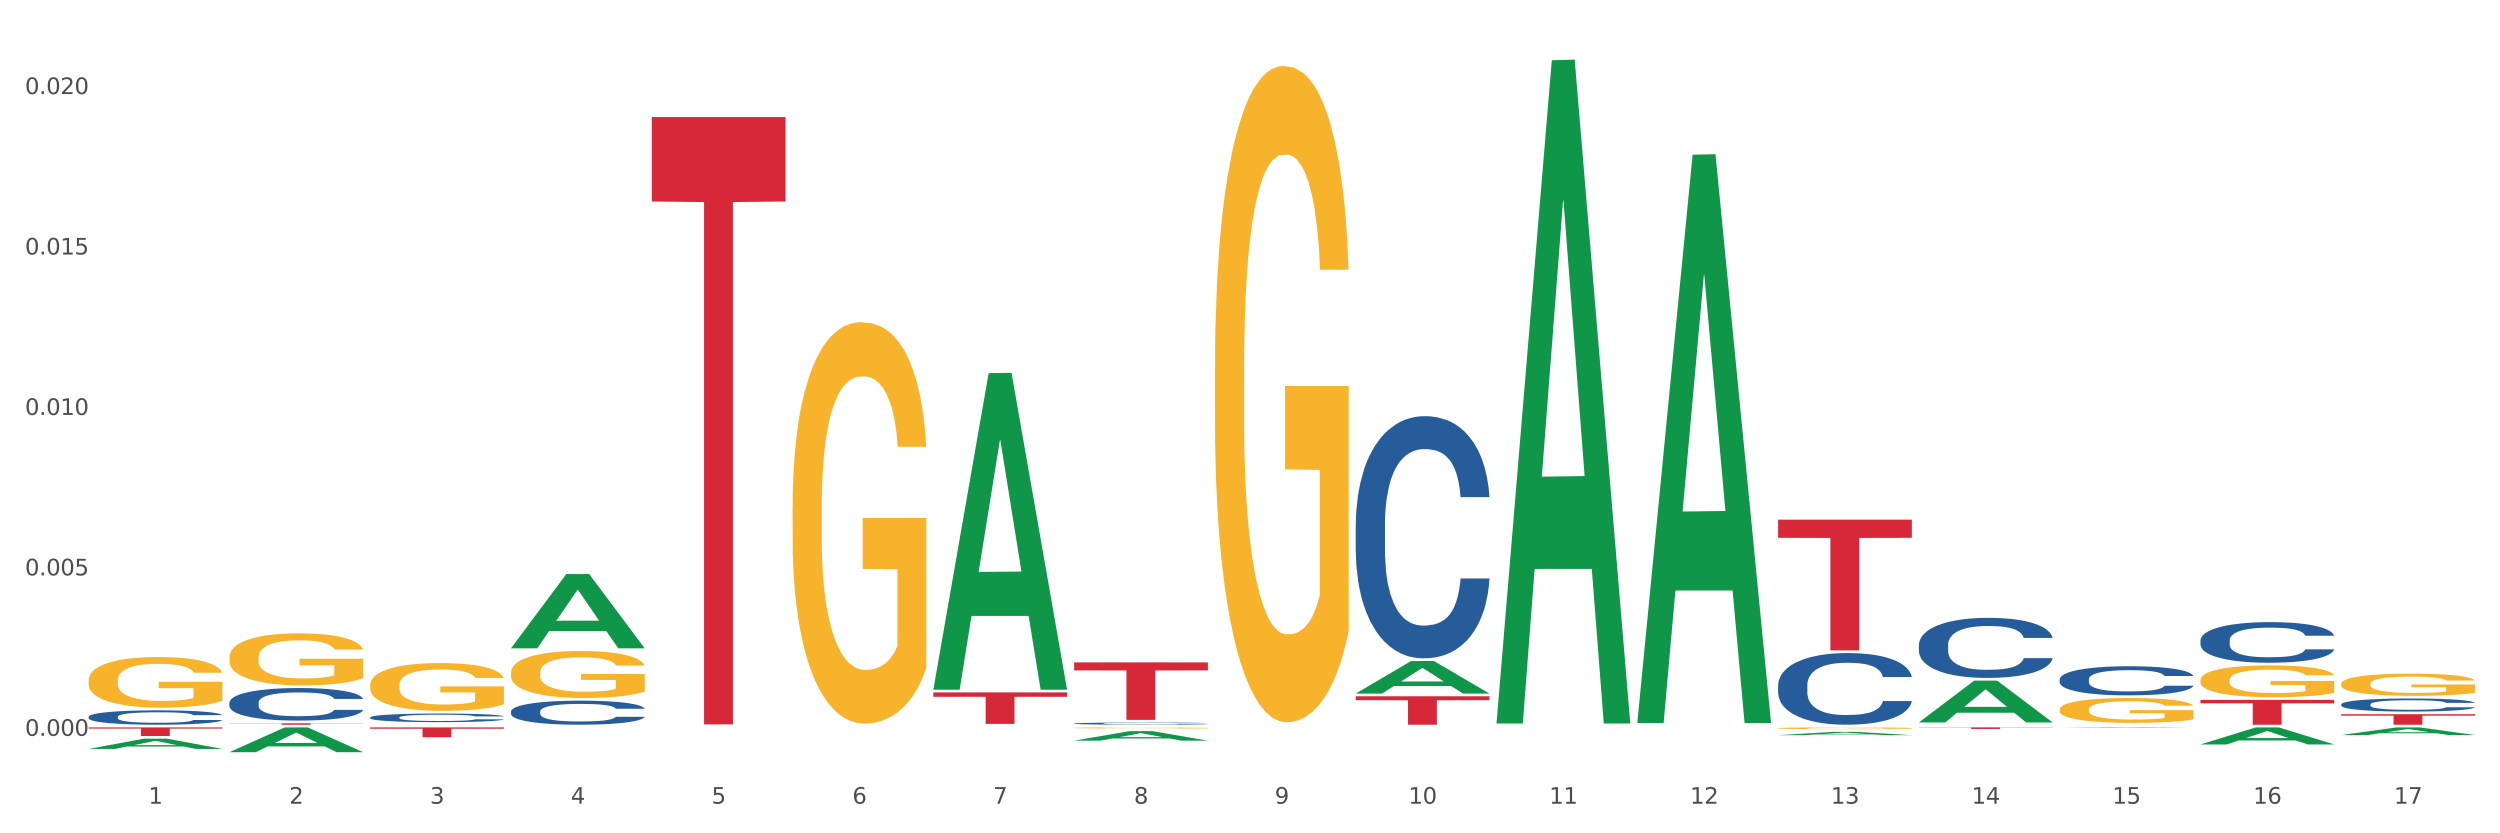 <?xml version="1.0" encoding="utf-8" standalone="no"?>
<!DOCTYPE svg PUBLIC "-//W3C//DTD SVG 1.1//EN"
  "http://www.w3.org/Graphics/SVG/1.1/DTD/svg11.dtd">
<svg xmlns:xlink="http://www.w3.org/1999/xlink" width="1080pt" height="360pt" viewBox="0 0 1080 360" xmlns="http://www.w3.org/2000/svg" version="1.1">
 <rect x="0" y="0" width="1080" height="360" fill="#333333" stroke="none"/>
 <defs>
  <style type="text/css">*{stroke-linejoin: round; stroke-linecap: butt}</style>
 </defs>
 <g id="figure_1">
  <g id="patch_1">
   <path d="M 0 360 
L 1080 360 
L 1080 0 
L 0 0 
z
" style="fill: #ffffff; stroke: #ffffff; stroke-linejoin: miter"/>
  </g>
  <g id="axes_1">
   <g id="matplotlib.axis_1">
    <g id="xtick_1">
     <g id="text_1">
      <!-- 1 -->
      <g style="fill: #4d4d4d" transform="translate(64.119 347.204) scale(0.096 -0.096)">
       <defs>
        <path id="DejaVuSans-31" d="M 794 531 
L 1825 531 
L 1825 4091 
L 703 3866 
L 703 4441 
L 1819 4666 
L 2450 4666 
L 2450 531 
L 3481 531 
L 3481 0 
L 794 0 
L 794 531 
z
" transform="scale(0.016)"/>
       </defs>
       <use xlink:href="#DejaVuSans-31"/>
      </g>
     </g>
    </g>
    <g id="xtick_2">
     <g id="text_2">
      <!-- 2 -->
      <g style="fill: #4d4d4d" transform="translate(124.94 347.204) scale(0.096 -0.096)">
       <defs>
        <path id="DejaVuSans-32" d="M 1228 531 
L 3431 531 
L 3431 0 
L 469 0 
L 469 531 
Q 828 903 1448 1529 
Q 2069 2156 2228 2338 
Q 2531 2678 2651 2914 
Q 2772 3150 2772 3378 
Q 2772 3750 2511 3984 
Q 2250 4219 1831 4219 
Q 1534 4219 1204 4116 
Q 875 4013 500 3803 
L 500 4441 
Q 881 4594 1212 4672 
Q 1544 4750 1819 4750 
Q 2544 4750 2975 4387 
Q 3406 4025 3406 3419 
Q 3406 3131 3298 2873 
Q 3191 2616 2906 2266 
Q 2828 2175 2409 1742 
Q 1991 1309 1228 531 
z
" transform="scale(0.016)"/>
       </defs>
       <use xlink:href="#DejaVuSans-32"/>
      </g>
     </g>
    </g>
    <g id="xtick_3">
     <g id="text_3">
      <!-- 3 -->
      <g style="fill: #4d4d4d" transform="translate(185.761 347.204) scale(0.096 -0.096)">
       <defs>
        <path id="DejaVuSans-33" d="M 2597 2516 
Q 3050 2419 3304 2112 
Q 3559 1806 3559 1356 
Q 3559 666 3084 287 
Q 2609 -91 1734 -91 
Q 1441 -91 1130 -33 
Q 819 25 488 141 
L 488 750 
Q 750 597 1062 519 
Q 1375 441 1716 441 
Q 2309 441 2620 675 
Q 2931 909 2931 1356 
Q 2931 1769 2642 2001 
Q 2353 2234 1838 2234 
L 1294 2234 
L 1294 2753 
L 1863 2753 
Q 2328 2753 2575 2939 
Q 2822 3125 2822 3475 
Q 2822 3834 2567 4026 
Q 2313 4219 1838 4219 
Q 1578 4219 1281 4162 
Q 984 4106 628 3988 
L 628 4550 
Q 988 4650 1302 4700 
Q 1616 4750 1894 4750 
Q 2613 4750 3031 4423 
Q 3450 4097 3450 3541 
Q 3450 3153 3228 2886 
Q 3006 2619 2597 2516 
z
" transform="scale(0.016)"/>
       </defs>
       <use xlink:href="#DejaVuSans-33"/>
      </g>
     </g>
    </g>
    <g id="xtick_4">
     <g id="text_4">
      <!-- 4 -->
      <g style="fill: #4d4d4d" transform="translate(246.582 347.204) scale(0.096 -0.096)">
       <defs>
        <path id="DejaVuSans-34" d="M 2419 4116 
L 825 1625 
L 2419 1625 
L 2419 4116 
z
M 2253 4666 
L 3047 4666 
L 3047 1625 
L 3713 1625 
L 3713 1100 
L 3047 1100 
L 3047 0 
L 2419 0 
L 2419 1100 
L 313 1100 
L 313 1709 
L 2253 4666 
z
" transform="scale(0.016)"/>
       </defs>
       <use xlink:href="#DejaVuSans-34"/>
      </g>
     </g>
    </g>
    <g id="xtick_5">
     <g id="text_5">
      <!-- 5 -->
      <g style="fill: #4d4d4d" transform="translate(307.403 347.204) scale(0.096 -0.096)">
       <defs>
        <path id="DejaVuSans-35" d="M 691 4666 
L 3169 4666 
L 3169 4134 
L 1269 4134 
L 1269 2991 
Q 1406 3038 1543 3061 
Q 1681 3084 1819 3084 
Q 2600 3084 3056 2656 
Q 3513 2228 3513 1497 
Q 3513 744 3044 326 
Q 2575 -91 1722 -91 
Q 1428 -91 1123 -41 
Q 819 9 494 109 
L 494 744 
Q 775 591 1075 516 
Q 1375 441 1709 441 
Q 2250 441 2565 725 
Q 2881 1009 2881 1497 
Q 2881 1984 2565 2268 
Q 2250 2553 1709 2553 
Q 1456 2553 1204 2497 
Q 953 2441 691 2322 
L 691 4666 
z
" transform="scale(0.016)"/>
       </defs>
       <use xlink:href="#DejaVuSans-35"/>
      </g>
     </g>
    </g>
    <g id="xtick_6">
     <g id="text_6">
      <!-- 6 -->
      <g style="fill: #4d4d4d" transform="translate(368.224 347.204) scale(0.096 -0.096)">
       <defs>
        <path id="DejaVuSans-36" d="M 2113 2584 
Q 1688 2584 1439 2293 
Q 1191 2003 1191 1497 
Q 1191 994 1439 701 
Q 1688 409 2113 409 
Q 2538 409 2786 701 
Q 3034 994 3034 1497 
Q 3034 2003 2786 2293 
Q 2538 2584 2113 2584 
z
M 3366 4563 
L 3366 3988 
Q 3128 4100 2886 4159 
Q 2644 4219 2406 4219 
Q 1781 4219 1451 3797 
Q 1122 3375 1075 2522 
Q 1259 2794 1537 2939 
Q 1816 3084 2150 3084 
Q 2853 3084 3261 2657 
Q 3669 2231 3669 1497 
Q 3669 778 3244 343 
Q 2819 -91 2113 -91 
Q 1303 -91 875 529 
Q 447 1150 447 2328 
Q 447 3434 972 4092 
Q 1497 4750 2381 4750 
Q 2619 4750 2861 4703 
Q 3103 4656 3366 4563 
z
" transform="scale(0.016)"/>
       </defs>
       <use xlink:href="#DejaVuSans-36"/>
      </g>
     </g>
    </g>
    <g id="xtick_7">
     <g id="text_7">
      <!-- 7 -->
      <g style="fill: #4d4d4d" transform="translate(429.045 347.204) scale(0.096 -0.096)">
       <defs>
        <path id="DejaVuSans-37" d="M 525 4666 
L 3525 4666 
L 3525 4397 
L 1831 0 
L 1172 0 
L 2766 4134 
L 525 4134 
L 525 4666 
z
" transform="scale(0.016)"/>
       </defs>
       <use xlink:href="#DejaVuSans-37"/>
      </g>
     </g>
    </g>
    <g id="xtick_8">
     <g id="text_8">
      <!-- 8 -->
      <g style="fill: #4d4d4d" transform="translate(489.866 347.204) scale(0.096 -0.096)">
       <defs>
        <path id="DejaVuSans-38" d="M 2034 2216 
Q 1584 2216 1326 1975 
Q 1069 1734 1069 1313 
Q 1069 891 1326 650 
Q 1584 409 2034 409 
Q 2484 409 2743 651 
Q 3003 894 3003 1313 
Q 3003 1734 2745 1975 
Q 2488 2216 2034 2216 
z
M 1403 2484 
Q 997 2584 770 2862 
Q 544 3141 544 3541 
Q 544 4100 942 4425 
Q 1341 4750 2034 4750 
Q 2731 4750 3128 4425 
Q 3525 4100 3525 3541 
Q 3525 3141 3298 2862 
Q 3072 2584 2669 2484 
Q 3125 2378 3379 2068 
Q 3634 1759 3634 1313 
Q 3634 634 3220 271 
Q 2806 -91 2034 -91 
Q 1263 -91 848 271 
Q 434 634 434 1313 
Q 434 1759 690 2068 
Q 947 2378 1403 2484 
z
M 1172 3481 
Q 1172 3119 1398 2916 
Q 1625 2713 2034 2713 
Q 2441 2713 2670 2916 
Q 2900 3119 2900 3481 
Q 2900 3844 2670 4047 
Q 2441 4250 2034 4250 
Q 1625 4250 1398 4047 
Q 1172 3844 1172 3481 
z
" transform="scale(0.016)"/>
       </defs>
       <use xlink:href="#DejaVuSans-38"/>
      </g>
     </g>
    </g>
    <g id="xtick_9">
     <g id="text_9">
      <!-- 9 -->
      <g style="fill: #4d4d4d" transform="translate(550.688 347.204) scale(0.096 -0.096)">
       <defs>
        <path id="DejaVuSans-39" d="M 703 97 
L 703 672 
Q 941 559 1184 500 
Q 1428 441 1663 441 
Q 2288 441 2617 861 
Q 2947 1281 2994 2138 
Q 2813 1869 2534 1725 
Q 2256 1581 1919 1581 
Q 1219 1581 811 2004 
Q 403 2428 403 3163 
Q 403 3881 828 4315 
Q 1253 4750 1959 4750 
Q 2769 4750 3195 4129 
Q 3622 3509 3622 2328 
Q 3622 1225 3098 567 
Q 2575 -91 1691 -91 
Q 1453 -91 1209 -44 
Q 966 3 703 97 
z
M 1959 2075 
Q 2384 2075 2632 2365 
Q 2881 2656 2881 3163 
Q 2881 3666 2632 3958 
Q 2384 4250 1959 4250 
Q 1534 4250 1286 3958 
Q 1038 3666 1038 3163 
Q 1038 2656 1286 2365 
Q 1534 2075 1959 2075 
z
" transform="scale(0.016)"/>
       </defs>
       <use xlink:href="#DejaVuSans-39"/>
      </g>
     </g>
    </g>
    <g id="xtick_10">
     <g id="text_10">
      <!-- 10 -->
      <g style="fill: #4d4d4d" transform="translate(608.455 347.204) scale(0.096 -0.096)">
       <defs>
        <path id="DejaVuSans-30" d="M 2034 4250 
Q 1547 4250 1301 3770 
Q 1056 3291 1056 2328 
Q 1056 1369 1301 889 
Q 1547 409 2034 409 
Q 2525 409 2770 889 
Q 3016 1369 3016 2328 
Q 3016 3291 2770 3770 
Q 2525 4250 2034 4250 
z
M 2034 4750 
Q 2819 4750 3233 4129 
Q 3647 3509 3647 2328 
Q 3647 1150 3233 529 
Q 2819 -91 2034 -91 
Q 1250 -91 836 529 
Q 422 1150 422 2328 
Q 422 3509 836 4129 
Q 1250 4750 2034 4750 
z
" transform="scale(0.016)"/>
       </defs>
       <use xlink:href="#DejaVuSans-31"/>
       <use xlink:href="#DejaVuSans-30" transform="translate(63.623 0)"/>
      </g>
     </g>
    </g>
    <g id="xtick_11">
     <g id="text_11">
      <!-- 11 -->
      <g style="fill: #4d4d4d" transform="translate(669.276 347.204) scale(0.096 -0.096)">
       <use xlink:href="#DejaVuSans-31"/>
       <use xlink:href="#DejaVuSans-31" transform="translate(63.623 0)"/>
      </g>
     </g>
    </g>
    <g id="xtick_12">
     <g id="text_12">
      <!-- 12 -->
      <g style="fill: #4d4d4d" transform="translate(730.097 347.204) scale(0.096 -0.096)">
       <use xlink:href="#DejaVuSans-31"/>
       <use xlink:href="#DejaVuSans-32" transform="translate(63.623 0)"/>
      </g>
     </g>
    </g>
    <g id="xtick_13">
     <g id="text_13">
      <!-- 13 -->
      <g style="fill: #4d4d4d" transform="translate(790.918 347.204) scale(0.096 -0.096)">
       <use xlink:href="#DejaVuSans-31"/>
       <use xlink:href="#DejaVuSans-33" transform="translate(63.623 0)"/>
      </g>
     </g>
    </g>
    <g id="xtick_14">
     <g id="text_14">
      <!-- 14 -->
      <g style="fill: #4d4d4d" transform="translate(851.739 347.204) scale(0.096 -0.096)">
       <use xlink:href="#DejaVuSans-31"/>
       <use xlink:href="#DejaVuSans-34" transform="translate(63.623 0)"/>
      </g>
     </g>
    </g>
    <g id="xtick_15">
     <g id="text_15">
      <!-- 15 -->
      <g style="fill: #4d4d4d" transform="translate(912.56 347.204) scale(0.096 -0.096)">
       <use xlink:href="#DejaVuSans-31"/>
       <use xlink:href="#DejaVuSans-35" transform="translate(63.623 0)"/>
      </g>
     </g>
    </g>
    <g id="xtick_16">
     <g id="text_16">
      <!-- 16 -->
      <g style="fill: #4d4d4d" transform="translate(973.381 347.204) scale(0.096 -0.096)">
       <use xlink:href="#DejaVuSans-31"/>
       <use xlink:href="#DejaVuSans-36" transform="translate(63.623 0)"/>
      </g>
     </g>
    </g>
    <g id="xtick_17">
     <g id="text_17">
      <!-- 17 -->
      <g style="fill: #4d4d4d" transform="translate(1034.202 347.204) scale(0.096 -0.096)">
       <use xlink:href="#DejaVuSans-31"/>
       <use xlink:href="#DejaVuSans-37" transform="translate(63.623 0)"/>
      </g>
     </g>
    </g>
    <g id="xtick_18"/>
    <g id="xtick_19"/>
    <g id="xtick_20"/>
    <g id="xtick_21"/>
    <g id="xtick_22"/>
    <g id="xtick_23"/>
    <g id="xtick_24"/>
    <g id="xtick_25"/>
    <g id="xtick_26"/>
    <g id="xtick_27"/>
    <g id="xtick_28"/>
    <g id="xtick_29"/>
    <g id="xtick_30"/>
    <g id="xtick_31"/>
    <g id="xtick_32"/>
    <g id="xtick_33"/>
   </g>
   <g id="matplotlib.axis_2">
    <g id="ytick_1">
     <g id="text_18">
      <!-- 0.000 -->
      <g style="fill: #4d4d4d" transform="translate(10.8 317.873) scale(0.096 -0.096)">
       <defs>
        <path id="DejaVuSans-2e" d="M 684 794 
L 1344 794 
L 1344 0 
L 684 0 
L 684 794 
z
" transform="scale(0.016)"/>
       </defs>
       <use xlink:href="#DejaVuSans-30"/>
       <use xlink:href="#DejaVuSans-2e" transform="translate(63.623 0)"/>
       <use xlink:href="#DejaVuSans-30" transform="translate(95.41 0)"/>
       <use xlink:href="#DejaVuSans-30" transform="translate(159.033 0)"/>
       <use xlink:href="#DejaVuSans-30" transform="translate(222.656 0)"/>
      </g>
     </g>
    </g>
    <g id="ytick_2">
     <g id="text_19">
      <!-- 0.005 -->
      <g style="fill: #4d4d4d" transform="translate(10.8 248.564) scale(0.096 -0.096)">
       <use xlink:href="#DejaVuSans-30"/>
       <use xlink:href="#DejaVuSans-2e" transform="translate(63.623 0)"/>
       <use xlink:href="#DejaVuSans-30" transform="translate(95.41 0)"/>
       <use xlink:href="#DejaVuSans-30" transform="translate(159.033 0)"/>
       <use xlink:href="#DejaVuSans-35" transform="translate(222.656 0)"/>
      </g>
     </g>
    </g>
    <g id="ytick_3">
     <g id="text_20">
      <!-- 0.010 -->
      <g style="fill: #4d4d4d" transform="translate(10.8 179.256) scale(0.096 -0.096)">
       <use xlink:href="#DejaVuSans-30"/>
       <use xlink:href="#DejaVuSans-2e" transform="translate(63.623 0)"/>
       <use xlink:href="#DejaVuSans-30" transform="translate(95.41 0)"/>
       <use xlink:href="#DejaVuSans-31" transform="translate(159.033 0)"/>
       <use xlink:href="#DejaVuSans-30" transform="translate(222.656 0)"/>
      </g>
     </g>
    </g>
    <g id="ytick_4">
     <g id="text_21">
      <!-- 0.015 -->
      <g style="fill: #4d4d4d" transform="translate(10.8 109.948) scale(0.096 -0.096)">
       <use xlink:href="#DejaVuSans-30"/>
       <use xlink:href="#DejaVuSans-2e" transform="translate(63.623 0)"/>
       <use xlink:href="#DejaVuSans-30" transform="translate(95.41 0)"/>
       <use xlink:href="#DejaVuSans-31" transform="translate(159.033 0)"/>
       <use xlink:href="#DejaVuSans-35" transform="translate(222.656 0)"/>
      </g>
     </g>
    </g>
    <g id="ytick_5">
     <g id="text_22">
      <!-- 0.020 -->
      <g style="fill: #4d4d4d" transform="translate(10.8 40.64) scale(0.096 -0.096)">
       <use xlink:href="#DejaVuSans-30"/>
       <use xlink:href="#DejaVuSans-2e" transform="translate(63.623 0)"/>
       <use xlink:href="#DejaVuSans-30" transform="translate(95.41 0)"/>
       <use xlink:href="#DejaVuSans-32" transform="translate(159.033 0)"/>
       <use xlink:href="#DejaVuSans-30" transform="translate(222.656 0)"/>
      </g>
     </g>
    </g>
    <g id="ytick_6"/>
    <g id="ytick_7"/>
    <g id="ytick_8"/>
    <g id="ytick_9"/>
   </g>
   <g id="PolyCollection_1">
    <path d="M 38.283 323.533 
L 38.343 323.528 
L 62.169 319.1 
L 72.058 319.095 
L 96.063 323.541 
L 84.626 323.541 
L 79.444 322.506 
L 54.843 322.506 
L 54.664 322.522 
L 49.66 323.541 
L 38.283 323.541 
L 38.283 323.533 
L 57.94 321.888 
L 76.346 321.884 
L 67.233 320.043 
L 67.113 320.035 
L 66.994 320.047 
L 57.881 321.884 
L 57.94 321.888 
L 38.283 323.533 
z
" clip-path="url(#pba1d235ab3)" style="fill: #109648"/>
    <path d="M 99.104 324.929 
L 99.164 324.919 
L 122.99 314.235 
L 132.879 314.225 
L 156.884 324.95 
L 145.447 324.95 
L 140.265 322.452 
L 115.664 322.452 
L 115.485 322.493 
L 110.481 324.95 
L 99.104 324.95 
L 99.104 324.929 
L 118.761 320.962 
L 137.167 320.952 
L 128.054 316.511 
L 127.934 316.491 
L 127.815 316.521 
L 118.702 320.952 
L 118.761 320.962 
L 99.104 324.929 
z
" clip-path="url(#pba1d235ab3)" style="fill: #109648"/>
    <path d="M 220.746 280.026 
L 220.806 279.996 
L 244.633 248.005 
L 254.521 247.975 
L 278.526 280.086 
L 267.089 280.086 
L 261.907 272.609 
L 237.306 272.609 
L 237.127 272.729 
L 232.123 280.086 
L 220.746 280.086 
L 220.746 280.026 
L 240.403 268.146 
L 258.81 268.116 
L 249.696 254.82 
L 249.577 254.759 
L 249.457 254.85 
L 240.344 268.116 
L 240.403 268.146 
L 220.746 280.026 
z
" clip-path="url(#pba1d235ab3)" style="fill: #109648"/>
    <path d="M 403.209 297.701 
L 403.269 297.573 
L 427.096 161.196 
L 436.984 161.068 
L 460.989 297.958 
L 449.553 297.958 
L 444.37 266.081 
L 419.769 266.081 
L 419.59 266.596 
L 414.587 297.958 
L 403.209 297.958 
L 403.209 297.701 
L 422.866 247.058 
L 441.273 246.93 
L 432.159 190.245 
L 432.04 189.988 
L 431.921 190.374 
L 422.807 246.93 
L 422.866 247.058 
L 403.209 297.701 
z
" clip-path="url(#pba1d235ab3)" style="fill: #109648"/>
    <path d="M 464.03 319.951 
L 464.09 319.947 
L 487.917 315.865 
L 497.805 315.861 
L 521.81 319.959 
L 510.374 319.959 
L 505.191 319.005 
L 480.59 319.005 
L 480.411 319.02 
L 475.408 319.959 
L 464.03 319.959 
L 464.03 319.951 
L 483.688 318.435 
L 502.094 318.431 
L 492.98 316.734 
L 492.861 316.727 
L 492.742 316.738 
L 483.628 318.431 
L 483.688 318.435 
L 464.03 319.951 
z
" clip-path="url(#pba1d235ab3)" style="fill: #109648"/>
    <path d="M 159.925 314.225 
L 217.705 314.225 
L 217.705 314.82 
L 194.977 314.824 
L 194.977 318.507 
L 182.517 318.507 
L 182.517 314.824 
L 159.925 314.82 
L 159.925 314.229 
L 159.925 314.225 
z
" clip-path="url(#pba1d235ab3)" style="fill: #d62839"/>
    <path d="M 99.104 312.441 
L 156.884 312.441 
L 156.884 312.529 
L 134.155 312.53 
L 134.155 313.071 
L 121.696 313.071 
L 121.696 312.53 
L 99.104 312.529 
L 99.104 312.442 
L 99.104 312.441 
z
" clip-path="url(#pba1d235ab3)" style="fill: #d62839"/>
    <path d="M 403.209 299.112 
L 460.989 299.112 
L 460.989 301.004 
L 438.261 301.016 
L 438.261 312.723 
L 425.801 312.723 
L 425.801 301.016 
L 403.209 301.004 
L 403.209 299.125 
L 403.209 299.112 
z
" clip-path="url(#pba1d235ab3)" style="fill: #d62839"/>
    <path d="M 38.283 314.225 
L 96.063 314.225 
L 96.063 314.742 
L 73.334 314.745 
L 73.334 317.942 
L 60.875 317.942 
L 60.875 314.745 
L 38.283 314.742 
L 38.283 314.229 
L 38.283 314.225 
z
" clip-path="url(#pba1d235ab3)" style="fill: #d62839"/>
    <path d="M 281.567 50.586 
L 339.347 50.586 
L 339.347 87.043 
L 316.619 87.289 
L 316.619 312.928 
L 304.159 312.928 
L 304.159 87.289 
L 281.567 87.043 
L 281.567 50.832 
L 281.567 50.586 
z
" clip-path="url(#pba1d235ab3)" style="fill: #d62839"/>
    <path d="M 1011.42 308.544 
L 1069.2 308.544 
L 1069.2 309.173 
L 1046.471 309.177 
L 1046.471 313.071 
L 1034.012 313.071 
L 1034.012 309.177 
L 1011.42 309.173 
L 1011.42 308.548 
L 1011.42 308.544 
z
" clip-path="url(#pba1d235ab3)" style="fill: #d62839"/>
    <path d="M 950.599 302.353 
L 1008.379 302.353 
L 1008.379 303.842 
L 985.65 303.852 
L 985.65 313.071 
L 973.191 313.071 
L 973.191 303.852 
L 950.599 303.842 
L 950.599 302.363 
L 950.599 302.353 
z
" clip-path="url(#pba1d235ab3)" style="fill: #d62839"/>
    <path d="M 828.957 314.225 
L 886.737 314.225 
L 886.737 314.32 
L 864.008 314.321 
L 864.008 314.909 
L 851.549 314.909 
L 851.549 314.321 
L 828.957 314.32 
L 828.957 314.226 
L 828.957 314.225 
z
" clip-path="url(#pba1d235ab3)" style="fill: #d62839"/>
    <path d="M 768.136 224.484 
L 825.916 224.484 
L 825.916 232.333 
L 803.187 232.387 
L 803.187 280.969 
L 790.727 280.969 
L 790.727 232.387 
L 768.136 232.333 
L 768.136 224.537 
L 768.136 224.484 
z
" clip-path="url(#pba1d235ab3)" style="fill: #d62839"/>
    <path d="M 585.673 300.785 
L 643.453 300.785 
L 643.453 302.493 
L 620.724 302.504 
L 620.724 313.071 
L 608.264 313.071 
L 608.264 302.504 
L 585.673 302.493 
L 585.673 300.797 
L 585.673 300.785 
z
" clip-path="url(#pba1d235ab3)" style="fill: #d62839"/>
    <path d="M 464.03 286.167 
L 521.81 286.167 
L 521.81 289.616 
L 499.082 289.639 
L 499.082 310.981 
L 486.622 310.981 
L 486.622 289.639 
L 464.03 289.616 
L 464.03 286.191 
L 464.03 286.167 
z
" clip-path="url(#pba1d235ab3)" style="fill: #d62839"/>
    <path d="M 1011.42 295.442 
L 1011.488 295.433 
L 1011.488 295.118 
L 1011.625 294.847 
L 1012.307 294.19 
L 1013.33 293.647 
L 1014.08 293.359 
L 1014.831 293.122 
L 1015.718 292.886 
L 1016.809 292.641 
L 1018.787 292.282 
L 1020.015 292.098 
L 1021.516 291.905 
L 1024.245 291.625 
L 1026.223 291.468 
L 1028.27 291.336 
L 1031.612 291.179 
L 1033.795 291.109 
L 1036.115 291.056 
L 1038.912 291.021 
L 1041.026 291.012 
L 1045.665 291.039 
L 1049.622 291.118 
L 1051.532 291.179 
L 1053.988 291.284 
L 1055.284 291.354 
L 1057.398 291.494 
L 1059.581 291.678 
L 1061.082 291.835 
L 1063.333 292.133 
L 1065.039 292.431 
L 1066.608 292.798 
L 1067.426 293.052 
L 1068.04 293.289 
L 1068.586 293.56 
L 1069.132 293.989 
L 1056.853 293.989 
L 1056.375 293.682 
L 1055.625 293.394 
L 1054.533 293.113 
L 1053.578 292.938 
L 1051.941 292.72 
L 1050.44 292.579 
L 1048.871 292.474 
L 1046.961 292.387 
L 1045.46 292.343 
L 1043.346 292.308 
L 1039.184 292.317 
L 1036.388 292.387 
L 1034.477 292.474 
L 1033.25 292.553 
L 1032.158 292.641 
L 1030.93 292.763 
L 1029.498 292.947 
L 1028.474 293.113 
L 1027.451 293.324 
L 1026.632 293.534 
L 1025.882 293.779 
L 1025.268 294.041 
L 1024.791 294.313 
L 1024.381 294.645 
L 1024.04 295.197 
L 1024.04 296.396 
L 1024.177 296.668 
L 1024.518 297.026 
L 1024.927 297.298 
L 1025.609 297.622 
L 1026.223 297.841 
L 1027.383 298.156 
L 1028.679 298.418 
L 1029.702 298.585 
L 1030.725 298.725 
L 1032.499 298.917 
L 1034.477 299.075 
L 1036.183 299.171 
L 1038.502 299.259 
L 1040.071 299.294 
L 1041.436 299.311 
L 1044.778 299.311 
L 1047.166 299.285 
L 1049.826 299.224 
L 1051.873 299.145 
L 1053.578 299.049 
L 1055.488 298.891 
L 1056.716 298.742 
L 1056.716 296.913 
L 1041.708 296.904 
L 1041.708 295.687 
L 1069.2 295.687 
L 1069.2 299.259 
L 1068.04 299.443 
L 1066.744 299.609 
L 1065.38 299.758 
L 1063.333 299.941 
L 1060.877 300.117 
L 1058.695 300.239 
L 1056.375 300.344 
L 1053.646 300.44 
L 1050.099 300.528 
L 1047.916 300.563 
L 1045.188 300.589 
L 1041.981 300.598 
L 1039.184 300.581 
L 1036.456 300.537 
L 1033.591 300.458 
L 1030.794 300.344 
L 1028.679 300.23 
L 1026.564 300.09 
L 1024.313 299.906 
L 1022.539 299.731 
L 1021.175 299.574 
L 1019.674 299.372 
L 1018.037 299.11 
L 1016.809 298.874 
L 1015.718 298.628 
L 1014.558 298.313 
L 1013.739 298.042 
L 1012.921 297.7 
L 1012.443 297.447 
L 1011.898 297.053 
L 1011.488 296.501 
L 1011.42 295.442 
z
" clip-path="url(#pba1d235ab3)" style="fill: #f7b32b"/>
    <path d="M 950.599 293.807 
L 950.667 293.794 
L 950.667 293.342 
L 950.804 292.953 
L 951.486 292.012 
L 952.509 291.234 
L 953.259 290.82 
L 954.01 290.481 
L 954.897 290.142 
L 955.988 289.79 
L 957.966 289.276 
L 959.194 289.012 
L 960.695 288.736 
L 963.424 288.334 
L 965.402 288.109 
L 967.449 287.92 
L 970.791 287.694 
L 972.974 287.594 
L 975.294 287.519 
L 978.09 287.468 
L 980.205 287.456 
L 984.844 287.494 
L 988.801 287.607 
L 990.711 287.694 
L 993.166 287.845 
L 994.463 287.945 
L 996.577 288.146 
L 998.76 288.41 
L 1000.261 288.636 
L 1002.512 289.062 
L 1004.218 289.489 
L 1005.787 290.016 
L 1006.605 290.38 
L 1007.219 290.719 
L 1007.765 291.108 
L 1008.311 291.723 
L 996.032 291.723 
L 995.554 291.284 
L 994.804 290.87 
L 993.712 290.468 
L 992.757 290.217 
L 991.12 289.903 
L 989.619 289.702 
L 988.05 289.552 
L 986.14 289.426 
L 984.639 289.364 
L 982.525 289.313 
L 978.363 289.326 
L 975.566 289.426 
L 973.656 289.552 
L 972.428 289.665 
L 971.337 289.79 
L 970.109 289.966 
L 968.677 290.23 
L 967.653 290.468 
L 966.63 290.769 
L 965.811 291.071 
L 965.061 291.422 
L 964.447 291.798 
L 963.97 292.188 
L 963.56 292.664 
L 963.219 293.455 
L 963.219 295.175 
L 963.356 295.564 
L 963.697 296.078 
L 964.106 296.467 
L 964.788 296.932 
L 965.402 297.246 
L 966.562 297.697 
L 967.858 298.074 
L 968.881 298.312 
L 969.904 298.513 
L 971.678 298.789 
L 973.656 299.015 
L 975.362 299.153 
L 977.681 299.279 
L 979.25 299.329 
L 980.615 299.354 
L 983.957 299.354 
L 986.345 299.316 
L 989.005 299.229 
L 991.052 299.116 
L 992.757 298.978 
L 994.667 298.752 
L 995.895 298.538 
L 995.895 295.915 
L 980.887 295.903 
L 980.887 294.158 
L 1008.379 294.158 
L 1008.379 299.279 
L 1007.219 299.542 
L 1005.923 299.781 
L 1004.559 299.994 
L 1002.512 300.258 
L 1000.056 300.509 
L 997.873 300.684 
L 995.554 300.835 
L 992.825 300.973 
L 989.278 301.099 
L 987.095 301.149 
L 984.366 301.186 
L 981.16 301.199 
L 978.363 301.174 
L 975.635 301.111 
L 972.77 300.998 
L 969.973 300.835 
L 967.858 300.672 
L 965.743 300.471 
L 963.492 300.208 
L 961.718 299.956 
L 960.354 299.731 
L 958.853 299.442 
L 957.216 299.065 
L 955.988 298.727 
L 954.897 298.375 
L 953.737 297.923 
L 952.918 297.534 
L 952.1 297.045 
L 951.622 296.681 
L 951.076 296.116 
L 950.667 295.325 
L 950.599 293.807 
z
" clip-path="url(#pba1d235ab3)" style="fill: #f7b32b"/>
    <path d="M 220.746 290.618 
L 220.814 290.6 
L 220.814 289.932 
L 220.951 289.358 
L 221.633 287.968 
L 222.656 286.819 
L 223.407 286.207 
L 224.157 285.707 
L 225.044 285.206 
L 226.135 284.687 
L 228.114 283.927 
L 229.342 283.538 
L 230.842 283.131 
L 233.571 282.537 
L 235.549 282.204 
L 237.596 281.926 
L 240.938 281.592 
L 243.121 281.444 
L 245.441 281.333 
L 248.238 281.259 
L 250.352 281.24 
L 254.991 281.296 
L 258.948 281.462 
L 260.858 281.592 
L 263.314 281.815 
L 264.61 281.963 
L 266.725 282.259 
L 268.908 282.649 
L 270.408 282.982 
L 272.66 283.612 
L 274.365 284.243 
L 275.934 285.021 
L 276.753 285.558 
L 277.367 286.059 
L 277.912 286.633 
L 278.458 287.542 
L 266.179 287.542 
L 265.701 286.893 
L 264.951 286.281 
L 263.859 285.688 
L 262.904 285.318 
L 261.267 284.854 
L 259.766 284.558 
L 258.197 284.335 
L 256.287 284.15 
L 254.787 284.057 
L 252.672 283.983 
L 248.511 284.002 
L 245.714 284.15 
L 243.804 284.335 
L 242.576 284.502 
L 241.484 284.687 
L 240.256 284.947 
L 238.824 285.336 
L 237.8 285.688 
L 236.777 286.133 
L 235.959 286.578 
L 235.208 287.097 
L 234.594 287.653 
L 234.117 288.227 
L 233.707 288.932 
L 233.366 290.099 
L 233.366 292.638 
L 233.503 293.213 
L 233.844 293.973 
L 234.253 294.547 
L 234.935 295.233 
L 235.549 295.696 
L 236.709 296.364 
L 238.005 296.92 
L 239.028 297.272 
L 240.052 297.568 
L 241.825 297.976 
L 243.804 298.31 
L 245.509 298.514 
L 247.828 298.699 
L 249.397 298.773 
L 250.762 298.81 
L 254.104 298.81 
L 256.492 298.754 
L 259.152 298.625 
L 261.199 298.458 
L 262.904 298.254 
L 264.815 297.92 
L 266.042 297.605 
L 266.042 293.732 
L 251.035 293.713 
L 251.035 291.137 
L 278.526 291.137 
L 278.526 298.699 
L 277.367 299.088 
L 276.07 299.44 
L 274.706 299.755 
L 272.66 300.144 
L 270.204 300.515 
L 268.021 300.775 
L 265.701 300.997 
L 262.973 301.201 
L 259.425 301.386 
L 257.242 301.46 
L 254.514 301.516 
L 251.308 301.535 
L 248.511 301.497 
L 245.782 301.405 
L 242.917 301.238 
L 240.12 300.997 
L 238.005 300.756 
L 235.89 300.46 
L 233.639 300.07 
L 231.866 299.7 
L 230.501 299.366 
L 229 298.94 
L 227.363 298.384 
L 226.135 297.883 
L 225.044 297.364 
L 223.884 296.697 
L 223.066 296.123 
L 222.247 295.4 
L 221.769 294.862 
L 221.224 294.028 
L 220.814 292.861 
L 220.746 290.618 
z
" clip-path="url(#pba1d235ab3)" style="fill: #f7b32b"/>
    <path d="M 342.388 219.315 
L 342.457 219.157 
L 342.457 213.456 
L 342.593 208.546 
L 343.275 196.668 
L 344.298 186.85 
L 345.049 181.623 
L 345.799 177.347 
L 346.686 173.071 
L 347.777 168.637 
L 349.756 162.144 
L 350.984 158.818 
L 352.484 155.334 
L 355.213 150.266 
L 357.191 147.416 
L 359.238 145.04 
L 362.581 142.189 
L 364.764 140.922 
L 367.083 139.972 
L 369.88 139.339 
L 371.995 139.18 
L 376.633 139.655 
L 380.59 141.081 
L 382.5 142.189 
L 384.956 144.09 
L 386.252 145.357 
L 388.367 147.891 
L 390.55 151.216 
L 392.05 154.067 
L 394.302 159.452 
L 396.007 164.836 
L 397.576 171.488 
L 398.395 176.08 
L 399.009 180.356 
L 399.554 185.266 
L 400.1 193.026 
L 387.821 193.026 
L 387.343 187.483 
L 386.593 182.257 
L 385.502 177.189 
L 384.547 174.022 
L 382.909 170.062 
L 381.409 167.528 
L 379.84 165.628 
L 377.929 164.044 
L 376.429 163.253 
L 374.314 162.619 
L 370.153 162.777 
L 367.356 164.044 
L 365.446 165.628 
L 364.218 167.053 
L 363.126 168.637 
L 361.898 170.854 
L 360.466 174.18 
L 359.443 177.189 
L 358.419 180.99 
L 357.601 184.791 
L 356.85 189.225 
L 356.236 193.976 
L 355.759 198.886 
L 355.35 204.904 
L 355.009 214.881 
L 355.009 236.577 
L 355.145 241.487 
L 355.486 247.98 
L 355.895 252.89 
L 356.577 258.749 
L 357.191 262.708 
L 358.351 268.41 
L 359.647 273.161 
L 360.671 276.17 
L 361.694 278.704 
L 363.467 282.188 
L 365.446 285.038 
L 367.151 286.781 
L 369.471 288.364 
L 371.04 288.998 
L 372.404 289.314 
L 375.747 289.314 
L 378.134 288.839 
L 380.795 287.731 
L 382.841 286.305 
L 384.547 284.563 
L 386.457 281.713 
L 387.685 279.02 
L 387.685 245.921 
L 372.677 245.763 
L 372.677 223.75 
L 400.168 223.75 
L 400.168 288.364 
L 399.009 291.69 
L 397.712 294.699 
L 396.348 297.391 
L 394.302 300.717 
L 391.846 303.884 
L 389.663 306.102 
L 387.343 308.002 
L 384.615 309.744 
L 381.067 311.328 
L 378.885 311.961 
L 376.156 312.436 
L 372.95 312.595 
L 370.153 312.278 
L 367.424 311.486 
L 364.559 310.061 
L 361.762 308.002 
L 359.647 305.943 
L 357.533 303.409 
L 355.281 300.084 
L 353.508 296.916 
L 352.143 294.066 
L 350.643 290.423 
L 349.005 285.672 
L 347.777 281.396 
L 346.686 276.962 
L 345.526 271.26 
L 344.708 266.351 
L 343.889 260.175 
L 343.412 255.582 
L 342.866 248.455 
L 342.457 238.478 
L 342.388 219.315 
z
" clip-path="url(#pba1d235ab3)" style="fill: #f7b32b"/>
    <path d="M 524.851 159.504 
L 524.92 159.245 
L 524.92 149.922 
L 525.056 141.895 
L 525.738 122.473 
L 526.762 106.418 
L 527.512 97.872 
L 528.262 90.88 
L 529.149 83.889 
L 530.241 76.638 
L 532.219 66.021 
L 533.447 60.583 
L 534.948 54.886 
L 537.676 46.599 
L 539.655 41.938 
L 541.701 38.053 
L 545.044 33.392 
L 547.227 31.321 
L 549.546 29.767 
L 552.343 28.731 
L 554.458 28.472 
L 559.097 29.249 
L 563.053 31.58 
L 564.963 33.392 
L 567.419 36.5 
L 568.715 38.571 
L 570.83 42.715 
L 573.013 48.153 
L 574.514 52.814 
L 576.765 61.618 
L 578.47 70.423 
L 580.039 81.299 
L 580.858 88.809 
L 581.472 95.801 
L 582.018 103.828 
L 582.563 116.517 
L 570.284 116.517 
L 569.807 107.454 
L 569.056 98.908 
L 567.965 90.622 
L 567.01 85.442 
L 565.373 78.968 
L 563.872 74.825 
L 562.303 71.718 
L 560.393 69.128 
L 558.892 67.833 
L 556.777 66.798 
L 552.616 67.057 
L 549.819 69.128 
L 547.909 71.718 
L 546.681 74.048 
L 545.59 76.638 
L 544.362 80.263 
L 542.929 85.701 
L 541.906 90.622 
L 540.883 96.836 
L 540.064 103.051 
L 539.314 110.302 
L 538.7 118.071 
L 538.222 126.099 
L 537.813 135.939 
L 537.472 152.253 
L 537.472 187.73 
L 537.608 195.758 
L 537.949 206.375 
L 538.359 214.403 
L 539.041 223.984 
L 539.655 230.458 
L 540.814 239.78 
L 542.11 247.549 
L 543.134 252.469 
L 544.157 256.612 
L 545.931 262.309 
L 547.909 266.971 
L 549.614 269.819 
L 551.934 272.409 
L 553.503 273.445 
L 554.867 273.962 
L 558.21 273.962 
L 560.597 273.186 
L 563.258 271.373 
L 565.304 269.042 
L 567.01 266.194 
L 568.92 261.533 
L 570.148 257.13 
L 570.148 203.008 
L 555.14 202.75 
L 555.14 166.755 
L 582.632 166.755 
L 582.632 272.409 
L 581.472 277.847 
L 580.176 282.767 
L 578.811 287.169 
L 576.765 292.607 
L 574.309 297.786 
L 572.126 301.412 
L 569.807 304.519 
L 567.078 307.368 
L 563.531 309.957 
L 561.348 310.993 
L 558.619 311.77 
L 555.413 312.029 
L 552.616 311.511 
L 549.887 310.216 
L 547.022 307.886 
L 544.225 304.519 
L 542.11 301.153 
L 539.996 297.01 
L 537.745 291.572 
L 535.971 286.392 
L 534.607 281.731 
L 533.106 275.775 
L 531.469 268.006 
L 530.241 261.015 
L 529.149 253.764 
L 527.989 244.441 
L 527.171 236.414 
L 526.352 226.315 
L 525.875 218.805 
L 525.329 207.152 
L 524.92 190.838 
L 524.851 159.504 
z
" clip-path="url(#pba1d235ab3)" style="fill: #f7b32b"/>
    <path d="M 464.03 314.448 
L 464.099 314.447 
L 464.099 314.432 
L 464.235 314.418 
L 464.917 314.385 
L 465.941 314.358 
L 466.691 314.343 
L 467.441 314.331 
L 468.328 314.319 
L 469.42 314.307 
L 471.398 314.289 
L 472.626 314.28 
L 474.127 314.27 
L 476.855 314.256 
L 478.834 314.248 
L 480.88 314.242 
L 484.223 314.234 
L 486.406 314.23 
L 488.725 314.228 
L 491.522 314.226 
L 493.637 314.225 
L 498.275 314.227 
L 502.232 314.231 
L 504.142 314.234 
L 506.598 314.239 
L 507.894 314.243 
L 510.009 314.25 
L 512.192 314.259 
L 513.693 314.267 
L 515.944 314.282 
L 517.649 314.297 
L 519.218 314.315 
L 520.037 314.328 
L 520.651 314.34 
L 521.196 314.353 
L 521.742 314.375 
L 509.463 314.375 
L 508.986 314.36 
L 508.235 314.345 
L 507.144 314.331 
L 506.189 314.322 
L 504.551 314.311 
L 503.051 314.304 
L 501.482 314.299 
L 499.572 314.294 
L 498.071 314.292 
L 495.956 314.29 
L 491.795 314.291 
L 488.998 314.294 
L 487.088 314.299 
L 485.86 314.303 
L 484.768 314.307 
L 483.541 314.313 
L 482.108 314.323 
L 481.085 314.331 
L 480.061 314.341 
L 479.243 314.352 
L 478.492 314.364 
L 477.879 314.378 
L 477.401 314.391 
L 476.992 314.408 
L 476.651 314.436 
L 476.651 314.496 
L 476.787 314.509 
L 477.128 314.528 
L 477.537 314.541 
L 478.22 314.557 
L 478.834 314.568 
L 479.993 314.584 
L 481.289 314.597 
L 482.313 314.606 
L 483.336 314.613 
L 485.11 314.623 
L 487.088 314.63 
L 488.793 314.635 
L 491.113 314.64 
L 492.682 314.641 
L 494.046 314.642 
L 497.389 314.642 
L 499.776 314.641 
L 502.437 314.638 
L 504.483 314.634 
L 506.189 314.629 
L 508.099 314.621 
L 509.327 314.614 
L 509.327 314.522 
L 494.319 314.521 
L 494.319 314.46 
L 521.81 314.46 
L 521.81 314.64 
L 520.651 314.649 
L 519.355 314.657 
L 517.99 314.665 
L 515.944 314.674 
L 513.488 314.683 
L 511.305 314.689 
L 508.986 314.694 
L 506.257 314.699 
L 502.71 314.703 
L 500.527 314.705 
L 497.798 314.707 
L 494.592 314.707 
L 491.795 314.706 
L 489.066 314.704 
L 486.201 314.7 
L 483.404 314.694 
L 481.289 314.689 
L 479.175 314.681 
L 476.923 314.672 
L 475.15 314.663 
L 473.786 314.656 
L 472.285 314.645 
L 470.648 314.632 
L 469.42 314.62 
L 468.328 314.608 
L 467.168 314.592 
L 466.35 314.579 
L 465.531 314.561 
L 465.054 314.549 
L 464.508 314.529 
L 464.099 314.501 
L 464.03 314.448 
z
" clip-path="url(#pba1d235ab3)" style="fill: #f7b32b"/>
    <path d="M 99.104 283.995 
L 99.172 283.975 
L 99.172 283.236 
L 99.309 282.599 
L 99.991 281.059 
L 101.014 279.787 
L 101.765 279.109 
L 102.515 278.555 
L 103.402 278 
L 104.493 277.426 
L 106.472 276.584 
L 107.699 276.153 
L 109.2 275.701 
L 111.929 275.044 
L 113.907 274.674 
L 115.954 274.366 
L 119.296 273.997 
L 121.479 273.833 
L 123.799 273.709 
L 126.596 273.627 
L 128.71 273.607 
L 133.349 273.668 
L 137.306 273.853 
L 139.216 273.997 
L 141.672 274.243 
L 142.968 274.408 
L 145.082 274.736 
L 147.265 275.167 
L 148.766 275.537 
L 151.017 276.235 
L 152.723 276.933 
L 154.292 277.795 
L 155.11 278.39 
L 155.724 278.945 
L 156.27 279.581 
L 156.816 280.587 
L 144.537 280.587 
L 144.059 279.869 
L 143.309 279.191 
L 142.217 278.534 
L 141.262 278.124 
L 139.625 277.61 
L 138.124 277.282 
L 136.555 277.035 
L 134.645 276.83 
L 133.144 276.727 
L 131.03 276.645 
L 126.868 276.666 
L 124.072 276.83 
L 122.161 277.035 
L 120.934 277.22 
L 119.842 277.426 
L 118.614 277.713 
L 117.182 278.144 
L 116.158 278.534 
L 115.135 279.027 
L 114.317 279.52 
L 113.566 280.095 
L 112.952 280.71 
L 112.475 281.347 
L 112.065 282.127 
L 111.724 283.42 
L 111.724 286.233 
L 111.861 286.87 
L 112.202 287.711 
L 112.611 288.348 
L 113.293 289.107 
L 113.907 289.621 
L 115.067 290.36 
L 116.363 290.976 
L 117.386 291.366 
L 118.41 291.694 
L 120.183 292.146 
L 122.161 292.516 
L 123.867 292.741 
L 126.186 292.947 
L 127.755 293.029 
L 129.12 293.07 
L 132.462 293.07 
L 134.85 293.008 
L 137.51 292.865 
L 139.557 292.68 
L 141.262 292.454 
L 143.172 292.084 
L 144.4 291.735 
L 144.4 287.444 
L 129.393 287.424 
L 129.393 284.57 
L 156.884 284.57 
L 156.884 292.947 
L 155.724 293.378 
L 154.428 293.768 
L 153.064 294.117 
L 151.017 294.548 
L 148.562 294.959 
L 146.379 295.246 
L 144.059 295.493 
L 141.331 295.718 
L 137.783 295.924 
L 135.6 296.006 
L 132.872 296.067 
L 129.665 296.088 
L 126.868 296.047 
L 124.14 295.944 
L 121.275 295.759 
L 118.478 295.493 
L 116.363 295.226 
L 114.248 294.897 
L 111.997 294.466 
L 110.223 294.055 
L 108.859 293.686 
L 107.358 293.214 
L 105.721 292.598 
L 104.493 292.043 
L 103.402 291.468 
L 102.242 290.729 
L 101.423 290.093 
L 100.605 289.292 
L 100.127 288.697 
L 99.582 287.773 
L 99.172 286.48 
L 99.104 283.995 
z
" clip-path="url(#pba1d235ab3)" style="fill: #f7b32b"/>
    <path d="M 159.925 295.991 
L 159.993 295.972 
L 159.993 295.293 
L 160.13 294.709 
L 160.812 293.294 
L 161.835 292.125 
L 162.586 291.503 
L 163.336 290.993 
L 164.223 290.484 
L 165.314 289.956 
L 167.293 289.183 
L 168.52 288.787 
L 170.021 288.372 
L 172.75 287.769 
L 174.728 287.429 
L 176.775 287.146 
L 180.117 286.807 
L 182.3 286.656 
L 184.62 286.543 
L 187.417 286.468 
L 189.531 286.449 
L 194.17 286.505 
L 198.127 286.675 
L 200.037 286.807 
L 202.493 287.033 
L 203.789 287.184 
L 205.904 287.486 
L 208.087 287.882 
L 209.587 288.221 
L 211.838 288.863 
L 213.544 289.504 
L 215.113 290.296 
L 215.931 290.843 
L 216.545 291.352 
L 217.091 291.936 
L 217.637 292.86 
L 205.358 292.86 
L 204.88 292.2 
L 204.13 291.578 
L 203.038 290.975 
L 202.083 290.597 
L 200.446 290.126 
L 198.945 289.824 
L 197.376 289.598 
L 195.466 289.409 
L 193.966 289.315 
L 191.851 289.24 
L 187.69 289.259 
L 184.893 289.409 
L 182.983 289.598 
L 181.755 289.768 
L 180.663 289.956 
L 179.435 290.22 
L 178.003 290.616 
L 176.979 290.975 
L 175.956 291.427 
L 175.138 291.88 
L 174.387 292.408 
L 173.773 292.974 
L 173.296 293.558 
L 172.886 294.275 
L 172.545 295.463 
L 172.545 298.046 
L 172.682 298.631 
L 173.023 299.404 
L 173.432 299.989 
L 174.114 300.687 
L 174.728 301.158 
L 175.888 301.837 
L 177.184 302.403 
L 178.207 302.761 
L 179.231 303.063 
L 181.004 303.478 
L 182.983 303.817 
L 184.688 304.025 
L 187.007 304.213 
L 188.576 304.289 
L 189.941 304.326 
L 193.283 304.326 
L 195.671 304.27 
L 198.331 304.138 
L 200.378 303.968 
L 202.083 303.761 
L 203.993 303.421 
L 205.221 303.1 
L 205.221 299.159 
L 190.214 299.14 
L 190.214 296.519 
L 217.705 296.519 
L 217.705 304.213 
L 216.545 304.609 
L 215.249 304.967 
L 213.885 305.288 
L 211.838 305.684 
L 209.383 306.061 
L 207.2 306.325 
L 204.88 306.552 
L 202.152 306.759 
L 198.604 306.948 
L 196.421 307.023 
L 193.693 307.08 
L 190.486 307.098 
L 187.69 307.061 
L 184.961 306.966 
L 182.096 306.797 
L 179.299 306.552 
L 177.184 306.306 
L 175.069 306.005 
L 172.818 305.609 
L 171.045 305.231 
L 169.68 304.892 
L 168.179 304.458 
L 166.542 303.893 
L 165.314 303.383 
L 164.223 302.855 
L 163.063 302.176 
L 162.245 301.592 
L 161.426 300.856 
L 160.948 300.309 
L 160.403 299.461 
L 159.993 298.273 
L 159.925 295.991 
z
" clip-path="url(#pba1d235ab3)" style="fill: #f7b32b"/>
    <path d="M 768.136 314.587 
L 768.204 314.586 
L 768.204 314.56 
L 768.34 314.538 
L 769.023 314.485 
L 770.046 314.44 
L 770.796 314.417 
L 771.547 314.397 
L 772.433 314.378 
L 773.525 314.358 
L 775.503 314.329 
L 776.731 314.314 
L 778.232 314.298 
L 780.961 314.275 
L 782.939 314.262 
L 784.985 314.252 
L 788.328 314.239 
L 790.511 314.233 
L 792.83 314.229 
L 795.627 314.226 
L 797.742 314.225 
L 802.381 314.228 
L 806.337 314.234 
L 808.247 314.239 
L 810.703 314.248 
L 811.999 314.253 
L 814.114 314.265 
L 816.297 314.28 
L 817.798 314.292 
L 820.049 314.317 
L 821.755 314.341 
L 823.323 314.371 
L 824.142 314.392 
L 824.756 314.411 
L 825.302 314.433 
L 825.848 314.468 
L 813.568 314.468 
L 813.091 314.443 
L 812.341 314.42 
L 811.249 314.397 
L 810.294 314.382 
L 808.657 314.365 
L 807.156 314.353 
L 805.587 314.345 
L 803.677 314.337 
L 802.176 314.334 
L 800.061 314.331 
L 795.9 314.332 
L 793.103 314.337 
L 791.193 314.345 
L 789.965 314.351 
L 788.874 314.358 
L 787.646 314.368 
L 786.213 314.383 
L 785.19 314.397 
L 784.167 314.414 
L 783.348 314.431 
L 782.598 314.451 
L 781.984 314.472 
L 781.506 314.495 
L 781.097 314.522 
L 780.756 314.567 
L 780.756 314.665 
L 780.892 314.687 
L 781.233 314.716 
L 781.643 314.738 
L 782.325 314.765 
L 782.939 314.782 
L 784.099 314.808 
L 785.395 314.83 
L 786.418 314.843 
L 787.441 314.855 
L 789.215 314.87 
L 791.193 314.883 
L 792.899 314.891 
L 795.218 314.898 
L 796.787 314.901 
L 798.151 314.902 
L 801.494 314.902 
L 803.882 314.9 
L 806.542 314.895 
L 808.589 314.889 
L 810.294 314.881 
L 812.204 314.868 
L 813.432 314.856 
L 813.432 314.707 
L 798.424 314.706 
L 798.424 314.607 
L 825.916 314.607 
L 825.916 314.898 
L 824.756 314.913 
L 823.46 314.927 
L 822.096 314.939 
L 820.049 314.954 
L 817.593 314.968 
L 815.41 314.978 
L 813.091 314.987 
L 810.362 314.995 
L 806.815 315.002 
L 804.632 315.005 
L 801.903 315.007 
L 798.697 315.007 
L 795.9 315.006 
L 793.171 315.002 
L 790.306 314.996 
L 787.509 314.987 
L 785.395 314.977 
L 783.28 314.966 
L 781.029 314.951 
L 779.255 314.937 
L 777.891 314.924 
L 776.39 314.907 
L 774.753 314.886 
L 773.525 314.867 
L 772.433 314.847 
L 771.274 314.821 
L 770.455 314.799 
L 769.637 314.771 
L 769.159 314.75 
L 768.613 314.718 
L 768.204 314.673 
L 768.136 314.587 
z
" clip-path="url(#pba1d235ab3)" style="fill: #f7b32b"/>
    <path d="M 889.778 306.504 
L 889.846 306.494 
L 889.846 306.141 
L 889.983 305.837 
L 890.665 305.102 
L 891.688 304.494 
L 892.438 304.171 
L 893.189 303.906 
L 894.076 303.641 
L 895.167 303.367 
L 897.145 302.965 
L 898.373 302.759 
L 899.874 302.543 
L 902.603 302.23 
L 904.581 302.053 
L 906.628 301.906 
L 909.97 301.73 
L 912.153 301.651 
L 914.473 301.592 
L 917.269 301.553 
L 919.384 301.543 
L 924.023 301.573 
L 927.98 301.661 
L 929.89 301.73 
L 932.345 301.847 
L 933.642 301.926 
L 935.756 302.083 
L 937.939 302.289 
L 939.44 302.465 
L 941.691 302.798 
L 943.397 303.132 
L 944.966 303.543 
L 945.784 303.828 
L 946.398 304.092 
L 946.944 304.396 
L 947.49 304.877 
L 935.211 304.877 
L 934.733 304.534 
L 933.983 304.21 
L 932.891 303.896 
L 931.936 303.7 
L 930.299 303.455 
L 928.798 303.298 
L 927.229 303.181 
L 925.319 303.083 
L 923.818 303.034 
L 921.704 302.994 
L 917.542 303.004 
L 914.745 303.083 
L 912.835 303.181 
L 911.607 303.269 
L 910.516 303.367 
L 909.288 303.504 
L 907.855 303.71 
L 906.832 303.896 
L 905.809 304.132 
L 904.99 304.367 
L 904.24 304.641 
L 903.626 304.936 
L 903.148 305.239 
L 902.739 305.612 
L 902.398 306.23 
L 902.398 307.573 
L 902.534 307.877 
L 902.876 308.279 
L 903.285 308.583 
L 903.967 308.945 
L 904.581 309.19 
L 905.741 309.543 
L 907.037 309.837 
L 908.06 310.024 
L 909.083 310.181 
L 910.857 310.396 
L 912.835 310.573 
L 914.541 310.681 
L 916.86 310.779 
L 918.429 310.818 
L 919.793 310.837 
L 923.136 310.837 
L 925.524 310.808 
L 928.184 310.739 
L 930.231 310.651 
L 931.936 310.543 
L 933.846 310.367 
L 935.074 310.2 
L 935.074 308.151 
L 920.066 308.141 
L 920.066 306.779 
L 947.558 306.779 
L 947.558 310.779 
L 946.398 310.984 
L 945.102 311.171 
L 943.738 311.337 
L 941.691 311.543 
L 939.235 311.739 
L 937.052 311.877 
L 934.733 311.994 
L 932.004 312.102 
L 928.457 312.2 
L 926.274 312.239 
L 923.545 312.269 
L 920.339 312.279 
L 917.542 312.259 
L 914.814 312.21 
L 911.948 312.122 
L 909.152 311.994 
L 907.037 311.867 
L 904.922 311.71 
L 902.671 311.504 
L 900.897 311.308 
L 899.533 311.132 
L 898.032 310.906 
L 896.395 310.612 
L 895.167 310.347 
L 894.076 310.073 
L 892.916 309.72 
L 892.097 309.416 
L 891.279 309.034 
L 890.801 308.749 
L 890.255 308.308 
L 889.846 307.69 
L 889.778 306.504 
z
" clip-path="url(#pba1d235ab3)" style="fill: #f7b32b"/>
    <path d="M 707.315 311.884 
L 707.374 311.654 
L 731.201 66.838 
L 741.089 66.607 
L 765.095 312.346 
L 753.658 312.346 
L 748.475 255.122 
L 723.874 255.122 
L 723.696 256.045 
L 718.692 312.346 
L 707.315 312.346 
L 707.315 311.884 
L 726.972 220.973 
L 745.378 220.742 
L 736.264 118.985 
L 736.145 118.524 
L 736.026 119.216 
L 726.912 220.742 
L 726.972 220.973 
L 707.315 311.884 
z
" clip-path="url(#pba1d235ab3)" style="fill: #109648"/>
    <path d="M 646.494 312.029 
L 646.553 311.76 
L 670.38 26.029 
L 680.268 25.759 
L 704.274 312.568 
L 692.837 312.568 
L 687.654 245.78 
L 663.053 245.78 
L 662.875 246.858 
L 657.871 312.568 
L 646.494 312.568 
L 646.494 312.029 
L 666.151 205.923 
L 684.557 205.654 
L 675.443 86.891 
L 675.324 86.353 
L 675.205 87.161 
L 666.091 205.654 
L 666.151 205.923 
L 646.494 312.029 
z
" clip-path="url(#pba1d235ab3)" style="fill: #109648"/>
    <path d="M 889.778 314.449 
L 889.837 314.449 
L 913.664 314.226 
L 923.552 314.225 
L 947.558 314.45 
L 936.121 314.45 
L 930.939 314.398 
L 906.337 314.398 
L 906.159 314.398 
L 901.155 314.45 
L 889.778 314.45 
L 889.778 314.449 
L 909.435 314.366 
L 927.841 314.366 
L 918.727 314.273 
L 918.608 314.273 
L 918.489 314.273 
L 909.375 314.366 
L 909.435 314.366 
L 889.778 314.449 
z
" clip-path="url(#pba1d235ab3)" style="fill: #109648"/>
    <path d="M 38.283 293.951 
L 38.351 293.931 
L 38.351 293.211 
L 38.488 292.592 
L 39.17 291.094 
L 40.193 289.855 
L 40.943 289.196 
L 41.694 288.656 
L 42.581 288.117 
L 43.672 287.557 
L 45.65 286.738 
L 46.878 286.319 
L 48.379 285.879 
L 51.108 285.24 
L 53.086 284.88 
L 55.133 284.58 
L 58.475 284.221 
L 60.658 284.061 
L 62.978 283.941 
L 65.775 283.861 
L 67.889 283.841 
L 72.528 283.901 
L 76.485 284.081 
L 78.395 284.221 
L 80.851 284.46 
L 82.147 284.62 
L 84.261 284.94 
L 86.444 285.36 
L 87.945 285.719 
L 90.196 286.398 
L 91.902 287.078 
L 93.471 287.917 
L 94.289 288.496 
L 94.903 289.036 
L 95.449 289.655 
L 95.995 290.634 
L 83.716 290.634 
L 83.238 289.935 
L 82.488 289.275 
L 81.396 288.636 
L 80.441 288.237 
L 78.804 287.737 
L 77.303 287.417 
L 75.734 287.178 
L 73.824 286.978 
L 72.323 286.878 
L 70.209 286.798 
L 66.047 286.818 
L 63.251 286.978 
L 61.34 287.178 
L 60.113 287.357 
L 59.021 287.557 
L 57.793 287.837 
L 56.361 288.257 
L 55.337 288.636 
L 54.314 289.116 
L 53.495 289.595 
L 52.745 290.155 
L 52.131 290.754 
L 51.654 291.373 
L 51.244 292.133 
L 50.903 293.391 
L 50.903 296.128 
L 51.04 296.748 
L 51.381 297.567 
L 51.79 298.186 
L 52.472 298.925 
L 53.086 299.425 
L 54.246 300.144 
L 55.542 300.744 
L 56.565 301.123 
L 57.588 301.443 
L 59.362 301.882 
L 61.34 302.242 
L 63.046 302.462 
L 65.365 302.662 
L 66.934 302.742 
L 68.299 302.781 
L 71.641 302.781 
L 74.029 302.722 
L 76.689 302.582 
L 78.736 302.402 
L 80.441 302.182 
L 82.351 301.822 
L 83.579 301.483 
L 83.579 297.307 
L 68.571 297.287 
L 68.571 294.51 
L 96.063 294.51 
L 96.063 302.662 
L 94.903 303.081 
L 93.607 303.461 
L 92.243 303.8 
L 90.196 304.22 
L 87.741 304.62 
L 85.558 304.899 
L 83.238 305.139 
L 80.509 305.359 
L 76.962 305.559 
L 74.779 305.638 
L 72.051 305.698 
L 68.844 305.718 
L 66.047 305.678 
L 63.319 305.579 
L 60.454 305.399 
L 57.657 305.139 
L 55.542 304.879 
L 53.427 304.56 
L 51.176 304.14 
L 49.402 303.74 
L 48.038 303.381 
L 46.537 302.921 
L 44.9 302.322 
L 43.672 301.782 
L 42.581 301.223 
L 41.421 300.504 
L 40.602 299.884 
L 39.784 299.105 
L 39.306 298.526 
L 38.761 297.627 
L 38.351 296.368 
L 38.283 293.951 
z
" clip-path="url(#pba1d235ab3)" style="fill: #f7b32b"/>
    <path d="M 1011.42 317.541 
L 1011.48 317.537 
L 1035.306 314.228 
L 1045.194 314.225 
L 1069.2 317.547 
L 1057.763 317.547 
L 1052.581 316.773 
L 1027.98 316.773 
L 1027.801 316.786 
L 1022.797 317.547 
L 1011.42 317.547 
L 1011.42 317.541 
L 1031.077 316.312 
L 1049.483 316.309 
L 1040.37 314.933 
L 1040.25 314.927 
L 1040.131 314.936 
L 1031.018 316.309 
L 1031.077 316.312 
L 1011.42 317.541 
z
" clip-path="url(#pba1d235ab3)" style="fill: #109648"/>
    <path d="M 950.599 321.583 
L 950.658 321.576 
L 974.485 314.232 
L 984.373 314.225 
L 1008.379 321.596 
L 996.942 321.596 
L 991.76 319.88 
L 967.159 319.88 
L 966.98 319.908 
L 961.976 321.596 
L 950.599 321.596 
L 950.599 321.583 
L 970.256 318.856 
L 988.662 318.849 
L 979.549 315.796 
L 979.429 315.783 
L 979.31 315.803 
L 970.196 318.849 
L 970.256 318.856 
L 950.599 321.583 
z
" clip-path="url(#pba1d235ab3)" style="fill: #109648"/>
    <path d="M 828.957 278.571 
L 829.025 278.547 
L 829.025 277.884 
L 829.23 276.984 
L 829.981 275.325 
L 830.937 274.069 
L 832.577 272.6 
L 833.464 271.984 
L 834.626 271.297 
L 837.016 270.184 
L 839.748 269.236 
L 841.66 268.715 
L 843.094 268.383 
L 846.304 267.79 
L 848.149 267.53 
L 850.061 267.317 
L 851.7 267.174 
L 854.432 267.009 
L 856.617 266.938 
L 859.144 266.914 
L 861.262 266.938 
L 864.062 267.032 
L 868.16 267.317 
L 869.731 267.482 
L 871.848 267.767 
L 874.033 268.146 
L 875.809 268.525 
L 877.858 269.07 
L 879.975 269.781 
L 882.024 270.681 
L 883.459 271.51 
L 884.62 272.387 
L 885.644 273.453 
L 886.395 274.614 
L 886.737 275.586 
L 874.238 275.586 
L 873.897 274.709 
L 873.214 273.761 
L 872.531 273.122 
L 871.78 272.6 
L 870.619 272.008 
L 869.594 271.629 
L 867.887 271.179 
L 866.316 270.894 
L 865.018 270.729 
L 863.447 270.586 
L 860.101 270.444 
L 857.71 270.444 
L 856.208 270.492 
L 854.364 270.61 
L 852.793 270.776 
L 850.949 271.06 
L 849.514 271.368 
L 848.08 271.771 
L 847.261 272.055 
L 846.031 272.577 
L 845.212 273.003 
L 844.119 273.738 
L 843.504 274.259 
L 842.411 275.609 
L 841.933 276.605 
L 841.729 277.292 
L 841.592 278.05 
L 841.592 281.746 
L 842.002 283.405 
L 842.343 284.116 
L 842.89 284.921 
L 843.914 285.964 
L 845.417 286.982 
L 846.987 287.717 
L 848.285 288.167 
L 849.514 288.499 
L 850.744 288.76 
L 852.246 288.996 
L 853.476 289.139 
L 855.32 289.281 
L 857.505 289.352 
L 859.213 289.352 
L 862.696 289.233 
L 864.267 289.115 
L 865.769 288.949 
L 867.409 288.688 
L 868.706 288.404 
L 869.457 288.191 
L 870.687 287.741 
L 871.643 287.267 
L 872.463 286.722 
L 873.009 286.248 
L 873.624 285.537 
L 874.102 284.732 
L 874.238 284.305 
L 886.737 284.305 
L 886.464 285.158 
L 885.986 285.987 
L 885.029 287.101 
L 884.278 287.741 
L 883.117 288.523 
L 881.888 289.186 
L 880.18 289.921 
L 878.609 290.465 
L 876.97 290.939 
L 875.194 291.366 
L 871.984 291.958 
L 870.823 292.124 
L 868.365 292.408 
L 866.452 292.574 
L 863.652 292.74 
L 860.784 292.835 
L 857.779 292.859 
L 855.115 292.811 
L 852.178 292.669 
L 850.334 292.527 
L 848.285 292.314 
L 845.895 291.982 
L 843.641 291.579 
L 841.524 291.105 
L 839.543 290.56 
L 837.699 289.944 
L 835.309 288.925 
L 833.533 287.93 
L 832.235 287.006 
L 831.347 286.224 
L 830.459 285.229 
L 829.981 284.542 
L 829.23 282.883 
L 828.957 281.343 
L 828.957 278.571 
z
" clip-path="url(#pba1d235ab3)" style="fill: #255c99"/>
    <path d="M 768.136 317.59 
L 768.195 317.589 
L 792.022 316.163 
L 801.91 316.161 
L 825.916 317.593 
L 814.479 317.593 
L 809.297 317.26 
L 784.695 317.26 
L 784.517 317.265 
L 779.513 317.593 
L 768.136 317.593 
L 768.136 317.59 
L 787.793 317.061 
L 806.199 317.059 
L 797.085 316.467 
L 796.966 316.464 
L 796.847 316.468 
L 787.733 317.059 
L 787.793 317.061 
L 768.136 317.59 
z
" clip-path="url(#pba1d235ab3)" style="fill: #109648"/>
    <path d="M 950.599 276.642 
L 950.667 276.626 
L 950.667 276.178 
L 950.872 275.569 
L 951.623 274.448 
L 952.58 273.599 
L 954.219 272.605 
L 955.107 272.189 
L 956.268 271.724 
L 958.658 270.971 
L 961.39 270.331 
L 963.302 269.978 
L 964.737 269.754 
L 967.947 269.353 
L 969.791 269.177 
L 971.703 269.033 
L 973.342 268.937 
L 976.074 268.825 
L 978.26 268.777 
L 980.787 268.761 
L 982.904 268.777 
L 985.704 268.841 
L 989.802 269.033 
L 991.373 269.145 
L 993.49 269.337 
L 995.676 269.594 
L 997.451 269.85 
L 999.5 270.219 
L 1001.617 270.699 
L 1003.666 271.308 
L 1005.101 271.869 
L 1006.262 272.461 
L 1007.286 273.182 
L 1008.037 273.967 
L 1008.379 274.624 
L 995.88 274.624 
L 995.539 274.031 
L 994.856 273.39 
L 994.173 272.958 
L 993.422 272.605 
L 992.261 272.205 
L 991.236 271.949 
L 989.529 271.644 
L 987.958 271.452 
L 986.66 271.34 
L 985.089 271.244 
L 981.743 271.148 
L 979.352 271.148 
L 977.85 271.18 
L 976.006 271.26 
L 974.435 271.372 
L 972.591 271.564 
L 971.157 271.772 
L 969.722 272.045 
L 968.903 272.237 
L 967.673 272.589 
L 966.854 272.878 
L 965.761 273.374 
L 965.146 273.727 
L 964.054 274.64 
L 963.576 275.313 
L 963.371 275.777 
L 963.234 276.29 
L 963.234 278.789 
L 963.644 279.91 
L 963.985 280.391 
L 964.532 280.936 
L 965.556 281.64 
L 967.059 282.329 
L 968.63 282.826 
L 969.927 283.13 
L 971.157 283.354 
L 972.386 283.531 
L 973.889 283.691 
L 975.118 283.787 
L 976.962 283.883 
L 979.147 283.931 
L 980.855 283.931 
L 984.338 283.851 
L 985.909 283.771 
L 987.411 283.659 
L 989.051 283.483 
L 990.348 283.29 
L 991.1 283.146 
L 992.329 282.842 
L 993.285 282.521 
L 994.105 282.153 
L 994.651 281.833 
L 995.266 281.352 
L 995.744 280.807 
L 995.88 280.519 
L 1008.379 280.519 
L 1008.106 281.096 
L 1007.628 281.656 
L 1006.671 282.409 
L 1005.92 282.842 
L 1004.759 283.37 
L 1003.53 283.819 
L 1001.822 284.316 
L 1000.251 284.684 
L 998.612 285.004 
L 996.837 285.293 
L 993.627 285.693 
L 992.466 285.805 
L 990.007 285.998 
L 988.094 286.11 
L 985.294 286.222 
L 982.426 286.286 
L 979.421 286.302 
L 976.757 286.27 
L 973.82 286.174 
L 971.976 286.078 
L 969.927 285.934 
L 967.537 285.709 
L 965.283 285.437 
L 963.166 285.117 
L 961.185 284.748 
L 959.341 284.332 
L 956.951 283.643 
L 955.175 282.97 
L 953.877 282.345 
L 952.989 281.817 
L 952.101 281.144 
L 951.623 280.679 
L 950.872 279.558 
L 950.599 278.517 
L 950.599 276.642 
z
" clip-path="url(#pba1d235ab3)" style="fill: #255c99"/>
    <path d="M 585.673 299.605 
L 585.732 299.592 
L 609.559 285.571 
L 619.447 285.558 
L 643.453 299.632 
L 632.016 299.632 
L 626.833 296.354 
L 602.232 296.354 
L 602.053 296.407 
L 597.05 299.632 
L 585.673 299.632 
L 585.673 299.605 
L 605.33 294.398 
L 623.736 294.385 
L 614.622 288.558 
L 614.503 288.531 
L 614.384 288.571 
L 605.27 294.385 
L 605.33 294.398 
L 585.673 299.605 
z
" clip-path="url(#pba1d235ab3)" style="fill: #109648"/>
    <path d="M 828.957 312.07 
L 829.016 312.053 
L 852.843 294.029 
L 862.731 294.012 
L 886.737 312.104 
L 875.3 312.104 
L 870.118 307.891 
L 845.516 307.891 
L 845.338 307.959 
L 840.334 312.104 
L 828.957 312.104 
L 828.957 312.07 
L 848.614 305.377 
L 867.02 305.36 
L 857.906 297.869 
L 857.787 297.835 
L 857.668 297.886 
L 848.554 305.36 
L 848.614 305.377 
L 828.957 312.07 
z
" clip-path="url(#pba1d235ab3)" style="fill: #109648"/>
    <path d="M 889.778 293.466 
L 889.846 293.454 
L 889.846 293.133 
L 890.051 292.696 
L 890.802 291.893 
L 891.759 291.284 
L 893.398 290.572 
L 894.286 290.274 
L 895.447 289.941 
L 897.837 289.401 
L 900.569 288.942 
L 902.481 288.689 
L 903.916 288.528 
L 907.126 288.241 
L 908.97 288.115 
L 910.882 288.012 
L 912.521 287.943 
L 915.253 287.862 
L 917.439 287.828 
L 919.966 287.817 
L 922.083 287.828 
L 924.883 287.874 
L 928.981 288.012 
L 930.552 288.092 
L 932.669 288.23 
L 934.854 288.414 
L 936.63 288.597 
L 938.679 288.861 
L 940.796 289.206 
L 942.845 289.642 
L 944.28 290.044 
L 945.441 290.469 
L 946.465 290.986 
L 947.216 291.548 
L 947.558 292.019 
L 935.059 292.019 
L 934.718 291.594 
L 934.035 291.135 
L 933.352 290.825 
L 932.601 290.572 
L 931.44 290.285 
L 930.415 290.102 
L 928.708 289.883 
L 927.137 289.746 
L 925.839 289.665 
L 924.268 289.596 
L 920.922 289.527 
L 918.531 289.527 
L 917.029 289.55 
L 915.185 289.608 
L 913.614 289.688 
L 911.77 289.826 
L 910.336 289.975 
L 908.901 290.17 
L 908.082 290.308 
L 906.852 290.561 
L 906.033 290.767 
L 904.94 291.123 
L 904.325 291.376 
L 903.233 292.031 
L 902.754 292.513 
L 902.55 292.846 
L 902.413 293.213 
L 902.413 295.004 
L 902.823 295.808 
L 903.164 296.153 
L 903.711 296.543 
L 904.735 297.048 
L 906.238 297.542 
L 907.809 297.898 
L 909.106 298.116 
L 910.336 298.277 
L 911.565 298.403 
L 913.067 298.518 
L 914.297 298.587 
L 916.141 298.656 
L 918.326 298.69 
L 920.034 298.69 
L 923.517 298.633 
L 925.088 298.575 
L 926.59 298.495 
L 928.23 298.369 
L 929.527 298.231 
L 930.279 298.128 
L 931.508 297.909 
L 932.464 297.68 
L 933.284 297.416 
L 933.83 297.186 
L 934.445 296.842 
L 934.923 296.451 
L 935.059 296.244 
L 947.558 296.244 
L 947.285 296.658 
L 946.807 297.06 
L 945.85 297.599 
L 945.099 297.909 
L 943.938 298.288 
L 942.709 298.61 
L 941.001 298.966 
L 939.43 299.23 
L 937.791 299.46 
L 936.016 299.666 
L 932.806 299.953 
L 931.644 300.034 
L 929.186 300.171 
L 927.273 300.252 
L 924.473 300.332 
L 921.605 300.378 
L 918.6 300.39 
L 915.936 300.367 
L 912.999 300.298 
L 911.155 300.229 
L 909.106 300.125 
L 906.716 299.965 
L 904.462 299.77 
L 902.345 299.54 
L 900.364 299.276 
L 898.52 298.977 
L 896.13 298.484 
L 894.354 298.001 
L 893.056 297.553 
L 892.168 297.175 
L 891.28 296.692 
L 890.802 296.359 
L 890.051 295.556 
L 889.778 294.809 
L 889.778 293.466 
z
" clip-path="url(#pba1d235ab3)" style="fill: #255c99"/>
    <path d="M 1011.42 304.285 
L 1011.488 304.28 
L 1011.488 304.136 
L 1011.693 303.94 
L 1012.444 303.58 
L 1013.401 303.307 
L 1015.04 302.988 
L 1015.928 302.854 
L 1017.089 302.704 
L 1019.479 302.462 
L 1022.211 302.256 
L 1024.123 302.143 
L 1025.558 302.071 
L 1028.768 301.942 
L 1030.612 301.886 
L 1032.524 301.839 
L 1034.163 301.809 
L 1036.895 301.772 
L 1039.081 301.757 
L 1041.608 301.752 
L 1043.725 301.757 
L 1046.525 301.778 
L 1050.623 301.839 
L 1052.194 301.875 
L 1054.311 301.937 
L 1056.497 302.02 
L 1058.272 302.102 
L 1060.321 302.22 
L 1062.439 302.375 
L 1064.487 302.571 
L 1065.922 302.751 
L 1067.083 302.941 
L 1068.107 303.173 
L 1068.859 303.425 
L 1069.2 303.636 
L 1056.701 303.636 
L 1056.36 303.446 
L 1055.677 303.24 
L 1054.994 303.101 
L 1054.243 302.988 
L 1053.082 302.859 
L 1052.057 302.777 
L 1050.35 302.679 
L 1048.779 302.617 
L 1047.481 302.581 
L 1045.91 302.55 
L 1042.564 302.519 
L 1040.173 302.519 
L 1038.671 302.529 
L 1036.827 302.555 
L 1035.256 302.591 
L 1033.412 302.653 
L 1031.978 302.72 
L 1030.543 302.807 
L 1029.724 302.869 
L 1028.494 302.982 
L 1027.675 303.075 
L 1026.582 303.235 
L 1025.967 303.348 
L 1024.875 303.642 
L 1024.397 303.858 
L 1024.192 304.007 
L 1024.055 304.172 
L 1024.055 304.975 
L 1024.465 305.336 
L 1024.806 305.49 
L 1025.353 305.665 
L 1026.377 305.892 
L 1027.88 306.113 
L 1029.451 306.273 
L 1030.748 306.37 
L 1031.978 306.443 
L 1033.207 306.499 
L 1034.71 306.551 
L 1035.939 306.582 
L 1037.783 306.612 
L 1039.969 306.628 
L 1041.676 306.628 
L 1045.159 306.602 
L 1046.73 306.576 
L 1048.233 306.54 
L 1049.872 306.484 
L 1051.169 306.422 
L 1051.921 306.376 
L 1053.15 306.278 
L 1054.106 306.175 
L 1054.926 306.056 
L 1055.472 305.953 
L 1056.087 305.799 
L 1056.565 305.624 
L 1056.701 305.531 
L 1069.2 305.531 
L 1068.927 305.717 
L 1068.449 305.897 
L 1067.493 306.139 
L 1066.741 306.278 
L 1065.58 306.448 
L 1064.351 306.592 
L 1062.643 306.752 
L 1061.073 306.87 
L 1059.433 306.973 
L 1057.658 307.066 
L 1054.448 307.194 
L 1053.287 307.23 
L 1050.828 307.292 
L 1048.916 307.328 
L 1046.115 307.364 
L 1043.247 307.385 
L 1040.242 307.39 
L 1037.578 307.38 
L 1034.641 307.349 
L 1032.797 307.318 
L 1030.748 307.272 
L 1028.358 307.199 
L 1026.104 307.112 
L 1023.987 307.009 
L 1022.006 306.891 
L 1020.162 306.757 
L 1017.772 306.535 
L 1015.996 306.319 
L 1014.698 306.118 
L 1013.81 305.948 
L 1012.923 305.732 
L 1012.444 305.583 
L 1011.693 305.222 
L 1011.42 304.888 
L 1011.42 304.285 
z
" clip-path="url(#pba1d235ab3)" style="fill: #255c99"/>
    <path d="M 768.136 296.029 
L 768.204 296.001 
L 768.204 295.209 
L 768.409 294.135 
L 769.16 292.157 
L 770.116 290.659 
L 771.756 288.906 
L 772.643 288.172 
L 773.804 287.352 
L 776.195 286.024 
L 778.927 284.893 
L 780.839 284.271 
L 782.273 283.876 
L 785.483 283.169 
L 787.327 282.858 
L 789.24 282.604 
L 790.879 282.434 
L 793.611 282.236 
L 795.796 282.152 
L 798.323 282.123 
L 800.441 282.152 
L 803.241 282.265 
L 807.339 282.604 
L 808.91 282.802 
L 811.027 283.141 
L 813.212 283.593 
L 814.988 284.045 
L 817.037 284.695 
L 819.154 285.543 
L 821.203 286.617 
L 822.637 287.606 
L 823.799 288.652 
L 824.823 289.924 
L 825.574 291.309 
L 825.916 292.468 
L 813.417 292.468 
L 813.076 291.422 
L 812.393 290.291 
L 811.71 289.528 
L 810.959 288.906 
L 809.797 288.2 
L 808.773 287.748 
L 807.066 287.211 
L 805.495 286.872 
L 804.197 286.674 
L 802.626 286.504 
L 799.28 286.335 
L 796.889 286.335 
L 795.387 286.391 
L 793.543 286.532 
L 791.972 286.73 
L 790.128 287.069 
L 788.693 287.437 
L 787.259 287.917 
L 786.44 288.256 
L 785.21 288.878 
L 784.391 289.387 
L 783.298 290.263 
L 782.683 290.885 
L 781.59 292.496 
L 781.112 293.683 
L 780.907 294.503 
L 780.771 295.407 
L 780.771 299.816 
L 781.181 301.794 
L 781.522 302.642 
L 782.069 303.603 
L 783.093 304.847 
L 784.596 306.062 
L 786.166 306.938 
L 787.464 307.475 
L 788.693 307.871 
L 789.923 308.182 
L 791.425 308.465 
L 792.655 308.634 
L 794.499 308.804 
L 796.684 308.889 
L 798.392 308.889 
L 801.875 308.747 
L 803.446 308.606 
L 804.948 308.408 
L 806.587 308.097 
L 807.885 307.758 
L 808.636 307.504 
L 809.866 306.967 
L 810.822 306.401 
L 811.641 305.751 
L 812.188 305.186 
L 812.803 304.338 
L 813.281 303.377 
L 813.417 302.868 
L 825.916 302.868 
L 825.643 303.886 
L 825.164 304.875 
L 824.208 306.204 
L 823.457 306.967 
L 822.296 307.899 
L 821.067 308.691 
L 819.359 309.567 
L 817.788 310.217 
L 816.149 310.782 
L 814.373 311.291 
L 811.163 311.997 
L 810.002 312.195 
L 807.544 312.534 
L 805.631 312.732 
L 802.831 312.93 
L 799.963 313.043 
L 796.957 313.071 
L 794.294 313.015 
L 791.357 312.845 
L 789.513 312.676 
L 787.464 312.421 
L 785.074 312.026 
L 782.82 311.545 
L 780.703 310.98 
L 778.722 310.33 
L 776.878 309.595 
L 774.487 308.38 
L 772.712 307.193 
L 771.414 306.09 
L 770.526 305.158 
L 769.638 303.971 
L 769.16 303.151 
L 768.409 301.173 
L 768.136 299.336 
L 768.136 296.029 
z
" clip-path="url(#pba1d235ab3)" style="fill: #255c99"/>
    <path d="M 585.673 226.788 
L 585.741 226.692 
L 585.741 224.017 
L 585.946 220.386 
L 586.697 213.698 
L 587.653 208.634 
L 589.292 202.71 
L 590.18 200.225 
L 591.341 197.454 
L 593.732 192.964 
L 596.464 189.142 
L 598.376 187.04 
L 599.81 185.702 
L 603.02 183.313 
L 604.864 182.262 
L 606.777 181.402 
L 608.416 180.829 
L 611.148 180.16 
L 613.333 179.874 
L 615.86 179.778 
L 617.977 179.874 
L 620.778 180.256 
L 624.876 181.402 
L 626.446 182.071 
L 628.564 183.218 
L 630.749 184.746 
L 632.525 186.275 
L 634.574 188.473 
L 636.691 191.339 
L 638.74 194.97 
L 640.174 198.314 
L 641.335 201.85 
L 642.36 206.149 
L 643.111 210.831 
L 643.453 214.749 
L 630.954 214.749 
L 630.613 211.214 
L 629.93 207.392 
L 629.247 204.812 
L 628.495 202.71 
L 627.334 200.321 
L 626.31 198.792 
L 624.602 196.977 
L 623.031 195.83 
L 621.734 195.161 
L 620.163 194.588 
L 616.816 194.015 
L 614.426 194.015 
L 612.923 194.206 
L 611.079 194.684 
L 609.509 195.352 
L 607.664 196.499 
L 606.23 197.741 
L 604.796 199.365 
L 603.976 200.512 
L 602.747 202.614 
L 601.927 204.334 
L 600.835 207.296 
L 600.22 209.398 
L 599.127 214.844 
L 598.649 218.857 
L 598.444 221.628 
L 598.308 224.686 
L 598.308 239.592 
L 598.717 246.28 
L 599.059 249.146 
L 599.605 252.395 
L 600.63 256.599 
L 602.132 260.708 
L 603.703 263.67 
L 605.001 265.485 
L 606.23 266.823 
L 607.46 267.874 
L 608.962 268.829 
L 610.191 269.403 
L 612.036 269.976 
L 614.221 270.263 
L 615.929 270.263 
L 619.412 269.785 
L 620.983 269.307 
L 622.485 268.638 
L 624.124 267.587 
L 625.422 266.441 
L 626.173 265.581 
L 627.403 263.765 
L 628.359 261.854 
L 629.178 259.657 
L 629.725 257.746 
L 630.339 254.879 
L 630.817 251.631 
L 630.954 249.911 
L 643.453 249.911 
L 643.179 253.351 
L 642.701 256.695 
L 641.745 261.186 
L 640.994 263.765 
L 639.833 266.918 
L 638.603 269.594 
L 636.896 272.556 
L 635.325 274.753 
L 633.686 276.664 
L 631.91 278.384 
L 628.7 280.773 
L 627.539 281.442 
L 625.08 282.588 
L 623.168 283.257 
L 620.368 283.926 
L 617.499 284.308 
L 614.494 284.404 
L 611.831 284.213 
L 608.894 283.64 
L 607.05 283.066 
L 605.001 282.206 
L 602.61 280.869 
L 600.357 279.244 
L 598.239 277.333 
L 596.259 275.136 
L 594.415 272.651 
L 592.024 268.543 
L 590.249 264.53 
L 588.951 260.803 
L 588.063 257.65 
L 587.175 253.637 
L 586.697 250.866 
L 585.946 244.178 
L 585.673 237.967 
L 585.673 226.788 
z
" clip-path="url(#pba1d235ab3)" style="fill: #255c99"/>
    <path d="M 159.925 309.92 
L 159.993 309.917 
L 159.993 309.822 
L 160.198 309.693 
L 160.95 309.456 
L 161.906 309.276 
L 163.545 309.066 
L 164.433 308.978 
L 165.594 308.879 
L 167.984 308.72 
L 170.716 308.584 
L 172.629 308.51 
L 174.063 308.462 
L 177.273 308.378 
L 179.117 308.34 
L 181.029 308.31 
L 182.668 308.29 
L 185.4 308.266 
L 187.586 308.256 
L 190.113 308.252 
L 192.23 308.256 
L 195.03 308.269 
L 199.128 308.31 
L 200.699 308.334 
L 202.816 308.374 
L 205.002 308.429 
L 206.777 308.483 
L 208.826 308.561 
L 210.944 308.662 
L 212.993 308.791 
L 214.427 308.91 
L 215.588 309.035 
L 216.612 309.188 
L 217.364 309.354 
L 217.705 309.493 
L 205.207 309.493 
L 204.865 309.368 
L 204.182 309.232 
L 203.499 309.14 
L 202.748 309.066 
L 201.587 308.981 
L 200.562 308.927 
L 198.855 308.862 
L 197.284 308.822 
L 195.986 308.798 
L 194.416 308.778 
L 191.069 308.757 
L 188.679 308.757 
L 187.176 308.764 
L 185.332 308.781 
L 183.761 308.805 
L 181.917 308.846 
L 180.483 308.89 
L 179.049 308.947 
L 178.229 308.988 
L 177 309.062 
L 176.18 309.123 
L 175.087 309.229 
L 174.473 309.303 
L 173.38 309.496 
L 172.902 309.639 
L 172.697 309.737 
L 172.56 309.846 
L 172.56 310.374 
L 172.97 310.612 
L 173.312 310.713 
L 173.858 310.829 
L 174.882 310.978 
L 176.385 311.123 
L 177.956 311.229 
L 179.253 311.293 
L 180.483 311.34 
L 181.712 311.378 
L 183.215 311.412 
L 184.444 311.432 
L 186.288 311.452 
L 188.474 311.462 
L 190.181 311.462 
L 193.664 311.446 
L 195.235 311.429 
L 196.738 311.405 
L 198.377 311.368 
L 199.674 311.327 
L 200.426 311.296 
L 201.655 311.232 
L 202.611 311.164 
L 203.431 311.086 
L 203.977 311.018 
L 204.592 310.917 
L 205.07 310.801 
L 205.207 310.74 
L 217.705 310.74 
L 217.432 310.862 
L 216.954 310.981 
L 215.998 311.14 
L 215.246 311.232 
L 214.085 311.344 
L 212.856 311.439 
L 211.149 311.544 
L 209.578 311.622 
L 207.939 311.69 
L 206.163 311.751 
L 202.953 311.835 
L 201.792 311.859 
L 199.333 311.9 
L 197.421 311.923 
L 194.62 311.947 
L 191.752 311.961 
L 188.747 311.964 
L 186.083 311.957 
L 183.146 311.937 
L 181.302 311.917 
L 179.253 311.886 
L 176.863 311.839 
L 174.609 311.781 
L 172.492 311.713 
L 170.511 311.635 
L 168.667 311.547 
L 166.277 311.401 
L 164.501 311.259 
L 163.203 311.127 
L 162.316 311.015 
L 161.428 310.873 
L 160.95 310.774 
L 160.198 310.537 
L 159.925 310.317 
L 159.925 309.92 
z
" clip-path="url(#pba1d235ab3)" style="fill: #255c99"/>
    <path d="M 99.104 303.553 
L 99.172 303.54 
L 99.172 303.181 
L 99.377 302.693 
L 100.129 301.795 
L 101.085 301.116 
L 102.724 300.32 
L 103.612 299.987 
L 104.773 299.615 
L 107.163 299.012 
L 109.895 298.499 
L 111.807 298.217 
L 113.242 298.037 
L 116.452 297.716 
L 118.296 297.575 
L 120.208 297.46 
L 121.847 297.383 
L 124.579 297.293 
L 126.765 297.255 
L 129.292 297.242 
L 131.409 297.255 
L 134.209 297.306 
L 138.307 297.46 
L 139.878 297.55 
L 141.995 297.704 
L 144.181 297.909 
L 145.956 298.114 
L 148.005 298.409 
L 150.123 298.794 
L 152.172 299.281 
L 153.606 299.73 
L 154.767 300.205 
L 155.791 300.782 
L 156.543 301.411 
L 156.884 301.937 
L 144.386 301.937 
L 144.044 301.462 
L 143.361 300.949 
L 142.678 300.602 
L 141.927 300.32 
L 140.766 300 
L 139.741 299.794 
L 138.034 299.551 
L 136.463 299.397 
L 135.165 299.307 
L 133.594 299.23 
L 130.248 299.153 
L 127.857 299.153 
L 126.355 299.179 
L 124.511 299.243 
L 122.94 299.333 
L 121.096 299.487 
L 119.662 299.653 
L 118.227 299.871 
L 117.408 300.025 
L 116.179 300.307 
L 115.359 300.538 
L 114.266 300.936 
L 113.652 301.218 
L 112.559 301.949 
L 112.081 302.488 
L 111.876 302.86 
L 111.739 303.271 
L 111.739 305.272 
L 112.149 306.169 
L 112.49 306.554 
L 113.037 306.99 
L 114.061 307.555 
L 115.564 308.106 
L 117.135 308.504 
L 118.432 308.748 
L 119.662 308.927 
L 120.891 309.068 
L 122.394 309.197 
L 123.623 309.274 
L 125.467 309.351 
L 127.653 309.389 
L 129.36 309.389 
L 132.843 309.325 
L 134.414 309.261 
L 135.917 309.171 
L 137.556 309.03 
L 138.853 308.876 
L 139.605 308.761 
L 140.834 308.517 
L 141.79 308.26 
L 142.61 307.965 
L 143.156 307.709 
L 143.771 307.324 
L 144.249 306.888 
L 144.386 306.657 
L 156.884 306.657 
L 156.611 307.119 
L 156.133 307.568 
L 155.177 308.171 
L 154.425 308.517 
L 153.264 308.94 
L 152.035 309.299 
L 150.327 309.697 
L 148.757 309.992 
L 147.117 310.249 
L 145.342 310.479 
L 142.132 310.8 
L 140.971 310.89 
L 138.512 311.044 
L 136.6 311.134 
L 133.799 311.223 
L 130.931 311.275 
L 127.926 311.288 
L 125.262 311.262 
L 122.325 311.185 
L 120.481 311.108 
L 118.432 310.993 
L 116.042 310.813 
L 113.788 310.595 
L 111.671 310.338 
L 109.69 310.043 
L 107.846 309.71 
L 105.456 309.158 
L 103.68 308.619 
L 102.382 308.119 
L 101.494 307.696 
L 100.607 307.157 
L 100.129 306.785 
L 99.377 305.887 
L 99.104 305.054 
L 99.104 303.553 
z
" clip-path="url(#pba1d235ab3)" style="fill: #255c99"/>
    <path d="M 38.283 309.658 
L 38.351 309.652 
L 38.351 309.493 
L 38.556 309.278 
L 39.307 308.882 
L 40.264 308.582 
L 41.903 308.231 
L 42.791 308.084 
L 43.952 307.92 
L 46.342 307.654 
L 49.074 307.427 
L 50.986 307.303 
L 52.421 307.223 
L 55.631 307.082 
L 57.475 307.019 
L 59.387 306.969 
L 61.026 306.935 
L 63.758 306.895 
L 65.944 306.878 
L 68.471 306.872 
L 70.588 306.878 
L 73.388 306.901 
L 77.486 306.969 
L 79.057 307.008 
L 81.174 307.076 
L 83.36 307.167 
L 85.135 307.257 
L 87.184 307.387 
L 89.302 307.557 
L 91.35 307.772 
L 92.785 307.971 
L 93.946 308.18 
L 94.97 308.435 
L 95.722 308.712 
L 96.063 308.944 
L 83.564 308.944 
L 83.223 308.735 
L 82.54 308.508 
L 81.857 308.356 
L 81.106 308.231 
L 79.945 308.089 
L 78.92 307.999 
L 77.213 307.891 
L 75.642 307.823 
L 74.344 307.784 
L 72.773 307.75 
L 69.427 307.716 
L 67.036 307.716 
L 65.534 307.727 
L 63.69 307.755 
L 62.119 307.795 
L 60.275 307.863 
L 58.841 307.937 
L 57.406 308.033 
L 56.587 308.101 
L 55.357 308.225 
L 54.538 308.327 
L 53.445 308.503 
L 52.83 308.627 
L 51.738 308.95 
L 51.26 309.188 
L 51.055 309.352 
L 50.918 309.533 
L 50.918 310.416 
L 51.328 310.813 
L 51.669 310.982 
L 52.216 311.175 
L 53.24 311.424 
L 54.743 311.667 
L 56.314 311.843 
L 57.611 311.951 
L 58.841 312.03 
L 60.07 312.092 
L 61.573 312.149 
L 62.802 312.183 
L 64.646 312.217 
L 66.832 312.234 
L 68.539 312.234 
L 72.022 312.205 
L 73.593 312.177 
L 75.096 312.137 
L 76.735 312.075 
L 78.032 312.007 
L 78.784 311.956 
L 80.013 311.849 
L 80.969 311.735 
L 81.789 311.605 
L 82.335 311.492 
L 82.95 311.322 
L 83.428 311.13 
L 83.564 311.028 
L 96.063 311.028 
L 95.79 311.232 
L 95.312 311.43 
L 94.356 311.696 
L 93.604 311.849 
L 92.443 312.035 
L 91.214 312.194 
L 89.506 312.369 
L 87.936 312.5 
L 86.296 312.613 
L 84.521 312.715 
L 81.311 312.856 
L 80.15 312.896 
L 77.691 312.964 
L 75.779 313.004 
L 72.978 313.043 
L 70.11 313.066 
L 67.105 313.071 
L 64.441 313.06 
L 61.504 313.026 
L 59.66 312.992 
L 57.611 312.941 
L 55.221 312.862 
L 52.967 312.766 
L 50.85 312.653 
L 48.869 312.522 
L 47.025 312.375 
L 44.635 312.132 
L 42.859 311.894 
L 41.561 311.673 
L 40.673 311.486 
L 39.786 311.249 
L 39.307 311.084 
L 38.556 310.688 
L 38.283 310.32 
L 38.283 309.658 
z
" clip-path="url(#pba1d235ab3)" style="fill: #255c99"/>
    <path d="M 220.746 307.354 
L 220.814 307.344 
L 220.814 307.079 
L 221.019 306.718 
L 221.771 306.055 
L 222.727 305.552 
L 224.366 304.964 
L 225.254 304.718 
L 226.415 304.443 
L 228.805 303.997 
L 231.537 303.618 
L 233.45 303.409 
L 234.884 303.276 
L 238.094 303.039 
L 239.938 302.935 
L 241.85 302.85 
L 243.489 302.793 
L 246.221 302.726 
L 248.407 302.698 
L 250.934 302.688 
L 253.051 302.698 
L 255.851 302.736 
L 259.949 302.85 
L 261.52 302.916 
L 263.637 303.03 
L 265.823 303.181 
L 267.599 303.333 
L 269.647 303.551 
L 271.765 303.836 
L 273.814 304.196 
L 275.248 304.528 
L 276.409 304.879 
L 277.433 305.305 
L 278.185 305.77 
L 278.526 306.159 
L 266.028 306.159 
L 265.686 305.808 
L 265.003 305.429 
L 264.32 305.173 
L 263.569 304.964 
L 262.408 304.727 
L 261.383 304.575 
L 259.676 304.395 
L 258.105 304.281 
L 256.807 304.215 
L 255.237 304.158 
L 251.89 304.101 
L 249.5 304.101 
L 247.997 304.12 
L 246.153 304.168 
L 244.582 304.234 
L 242.738 304.348 
L 241.304 304.471 
L 239.87 304.632 
L 239.05 304.746 
L 237.821 304.955 
L 237.001 305.125 
L 235.908 305.419 
L 235.294 305.628 
L 234.201 306.168 
L 233.723 306.567 
L 233.518 306.842 
L 233.381 307.145 
L 233.381 308.624 
L 233.791 309.288 
L 234.133 309.573 
L 234.679 309.895 
L 235.703 310.312 
L 237.206 310.72 
L 238.777 311.014 
L 240.074 311.194 
L 241.304 311.327 
L 242.533 311.431 
L 244.036 311.526 
L 245.265 311.583 
L 247.109 311.64 
L 249.295 311.668 
L 251.002 311.668 
L 254.485 311.621 
L 256.056 311.573 
L 257.559 311.507 
L 259.198 311.403 
L 260.496 311.289 
L 261.247 311.203 
L 262.476 311.023 
L 263.432 310.834 
L 264.252 310.616 
L 264.798 310.426 
L 265.413 310.141 
L 265.891 309.819 
L 266.028 309.648 
L 278.526 309.648 
L 278.253 309.99 
L 277.775 310.322 
L 276.819 310.767 
L 276.067 311.023 
L 274.906 311.336 
L 273.677 311.602 
L 271.97 311.896 
L 270.399 312.114 
L 268.76 312.303 
L 266.984 312.474 
L 263.774 312.711 
L 262.613 312.778 
L 260.154 312.891 
L 258.242 312.958 
L 255.442 313.024 
L 252.573 313.062 
L 249.568 313.071 
L 246.904 313.053 
L 243.967 312.996 
L 242.123 312.939 
L 240.074 312.853 
L 237.684 312.721 
L 235.43 312.559 
L 233.313 312.37 
L 231.332 312.152 
L 229.488 311.905 
L 227.098 311.497 
L 225.322 311.099 
L 224.024 310.729 
L 223.137 310.416 
L 222.249 310.018 
L 221.771 309.743 
L 221.019 309.079 
L 220.746 308.463 
L 220.746 307.354 
z
" clip-path="url(#pba1d235ab3)" style="fill: #255c99"/>
    <path d="M 464.03 312.556 
L 464.099 312.555 
L 464.099 312.531 
L 464.304 312.498 
L 465.055 312.438 
L 466.011 312.393 
L 467.65 312.34 
L 468.538 312.318 
L 469.699 312.293 
L 472.09 312.253 
L 474.821 312.219 
L 476.734 312.2 
L 478.168 312.188 
L 481.378 312.166 
L 483.222 312.157 
L 485.134 312.149 
L 486.774 312.144 
L 489.506 312.138 
L 491.691 312.136 
L 494.218 312.135 
L 496.335 312.136 
L 499.136 312.139 
L 503.233 312.149 
L 504.804 312.155 
L 506.922 312.165 
L 509.107 312.179 
L 510.883 312.193 
L 512.932 312.213 
L 515.049 312.238 
L 517.098 312.271 
L 518.532 312.301 
L 519.693 312.332 
L 520.718 312.371 
L 521.469 312.413 
L 521.81 312.448 
L 509.312 312.448 
L 508.97 312.416 
L 508.287 312.382 
L 507.604 312.359 
L 506.853 312.34 
L 505.692 312.319 
L 504.668 312.305 
L 502.96 312.289 
L 501.389 312.278 
L 500.092 312.272 
L 498.521 312.267 
L 495.174 312.262 
L 492.784 312.262 
L 491.281 312.264 
L 489.437 312.268 
L 487.866 312.274 
L 486.022 312.284 
L 484.588 312.296 
L 483.154 312.31 
L 482.334 312.32 
L 481.105 312.339 
L 480.285 312.355 
L 479.193 312.381 
L 478.578 312.4 
L 477.485 312.449 
L 477.007 312.485 
L 476.802 312.509 
L 476.666 312.537 
L 476.666 312.67 
L 477.075 312.73 
L 477.417 312.756 
L 477.963 312.785 
L 478.988 312.823 
L 480.49 312.859 
L 482.061 312.886 
L 483.359 312.902 
L 484.588 312.914 
L 485.817 312.923 
L 487.32 312.932 
L 488.549 312.937 
L 490.393 312.942 
L 492.579 312.945 
L 494.286 312.945 
L 497.77 312.941 
L 499.34 312.936 
L 500.843 312.93 
L 502.482 312.921 
L 503.78 312.911 
L 504.531 312.903 
L 505.76 312.887 
L 506.717 312.87 
L 507.536 312.85 
L 508.083 312.833 
L 508.697 312.807 
L 509.175 312.778 
L 509.312 312.763 
L 521.81 312.763 
L 521.537 312.793 
L 521.059 312.823 
L 520.103 312.864 
L 519.352 312.887 
L 518.191 312.915 
L 516.961 312.939 
L 515.254 312.965 
L 513.683 312.985 
L 512.044 313.002 
L 510.268 313.018 
L 507.058 313.039 
L 505.897 313.045 
L 503.438 313.055 
L 501.526 313.061 
L 498.726 313.067 
L 495.857 313.071 
L 492.852 313.071 
L 490.189 313.07 
L 487.252 313.065 
L 485.408 313.06 
L 483.359 313.052 
L 480.968 313.04 
L 478.714 313.025 
L 476.597 313.008 
L 474.617 312.989 
L 472.773 312.966 
L 470.382 312.929 
L 468.606 312.894 
L 467.309 312.86 
L 466.421 312.832 
L 465.533 312.796 
L 465.055 312.771 
L 464.304 312.711 
L 464.03 312.656 
L 464.03 312.556 
z
" clip-path="url(#pba1d235ab3)" style="fill: #255c99"/>
   </g>
  </g>
 </g>
 <defs>
  <clipPath id="pba1d235ab3">
   <rect x="38.283" y="10.8" width="1030.917" height="329.109"/>
  </clipPath>
 </defs>
</svg>
